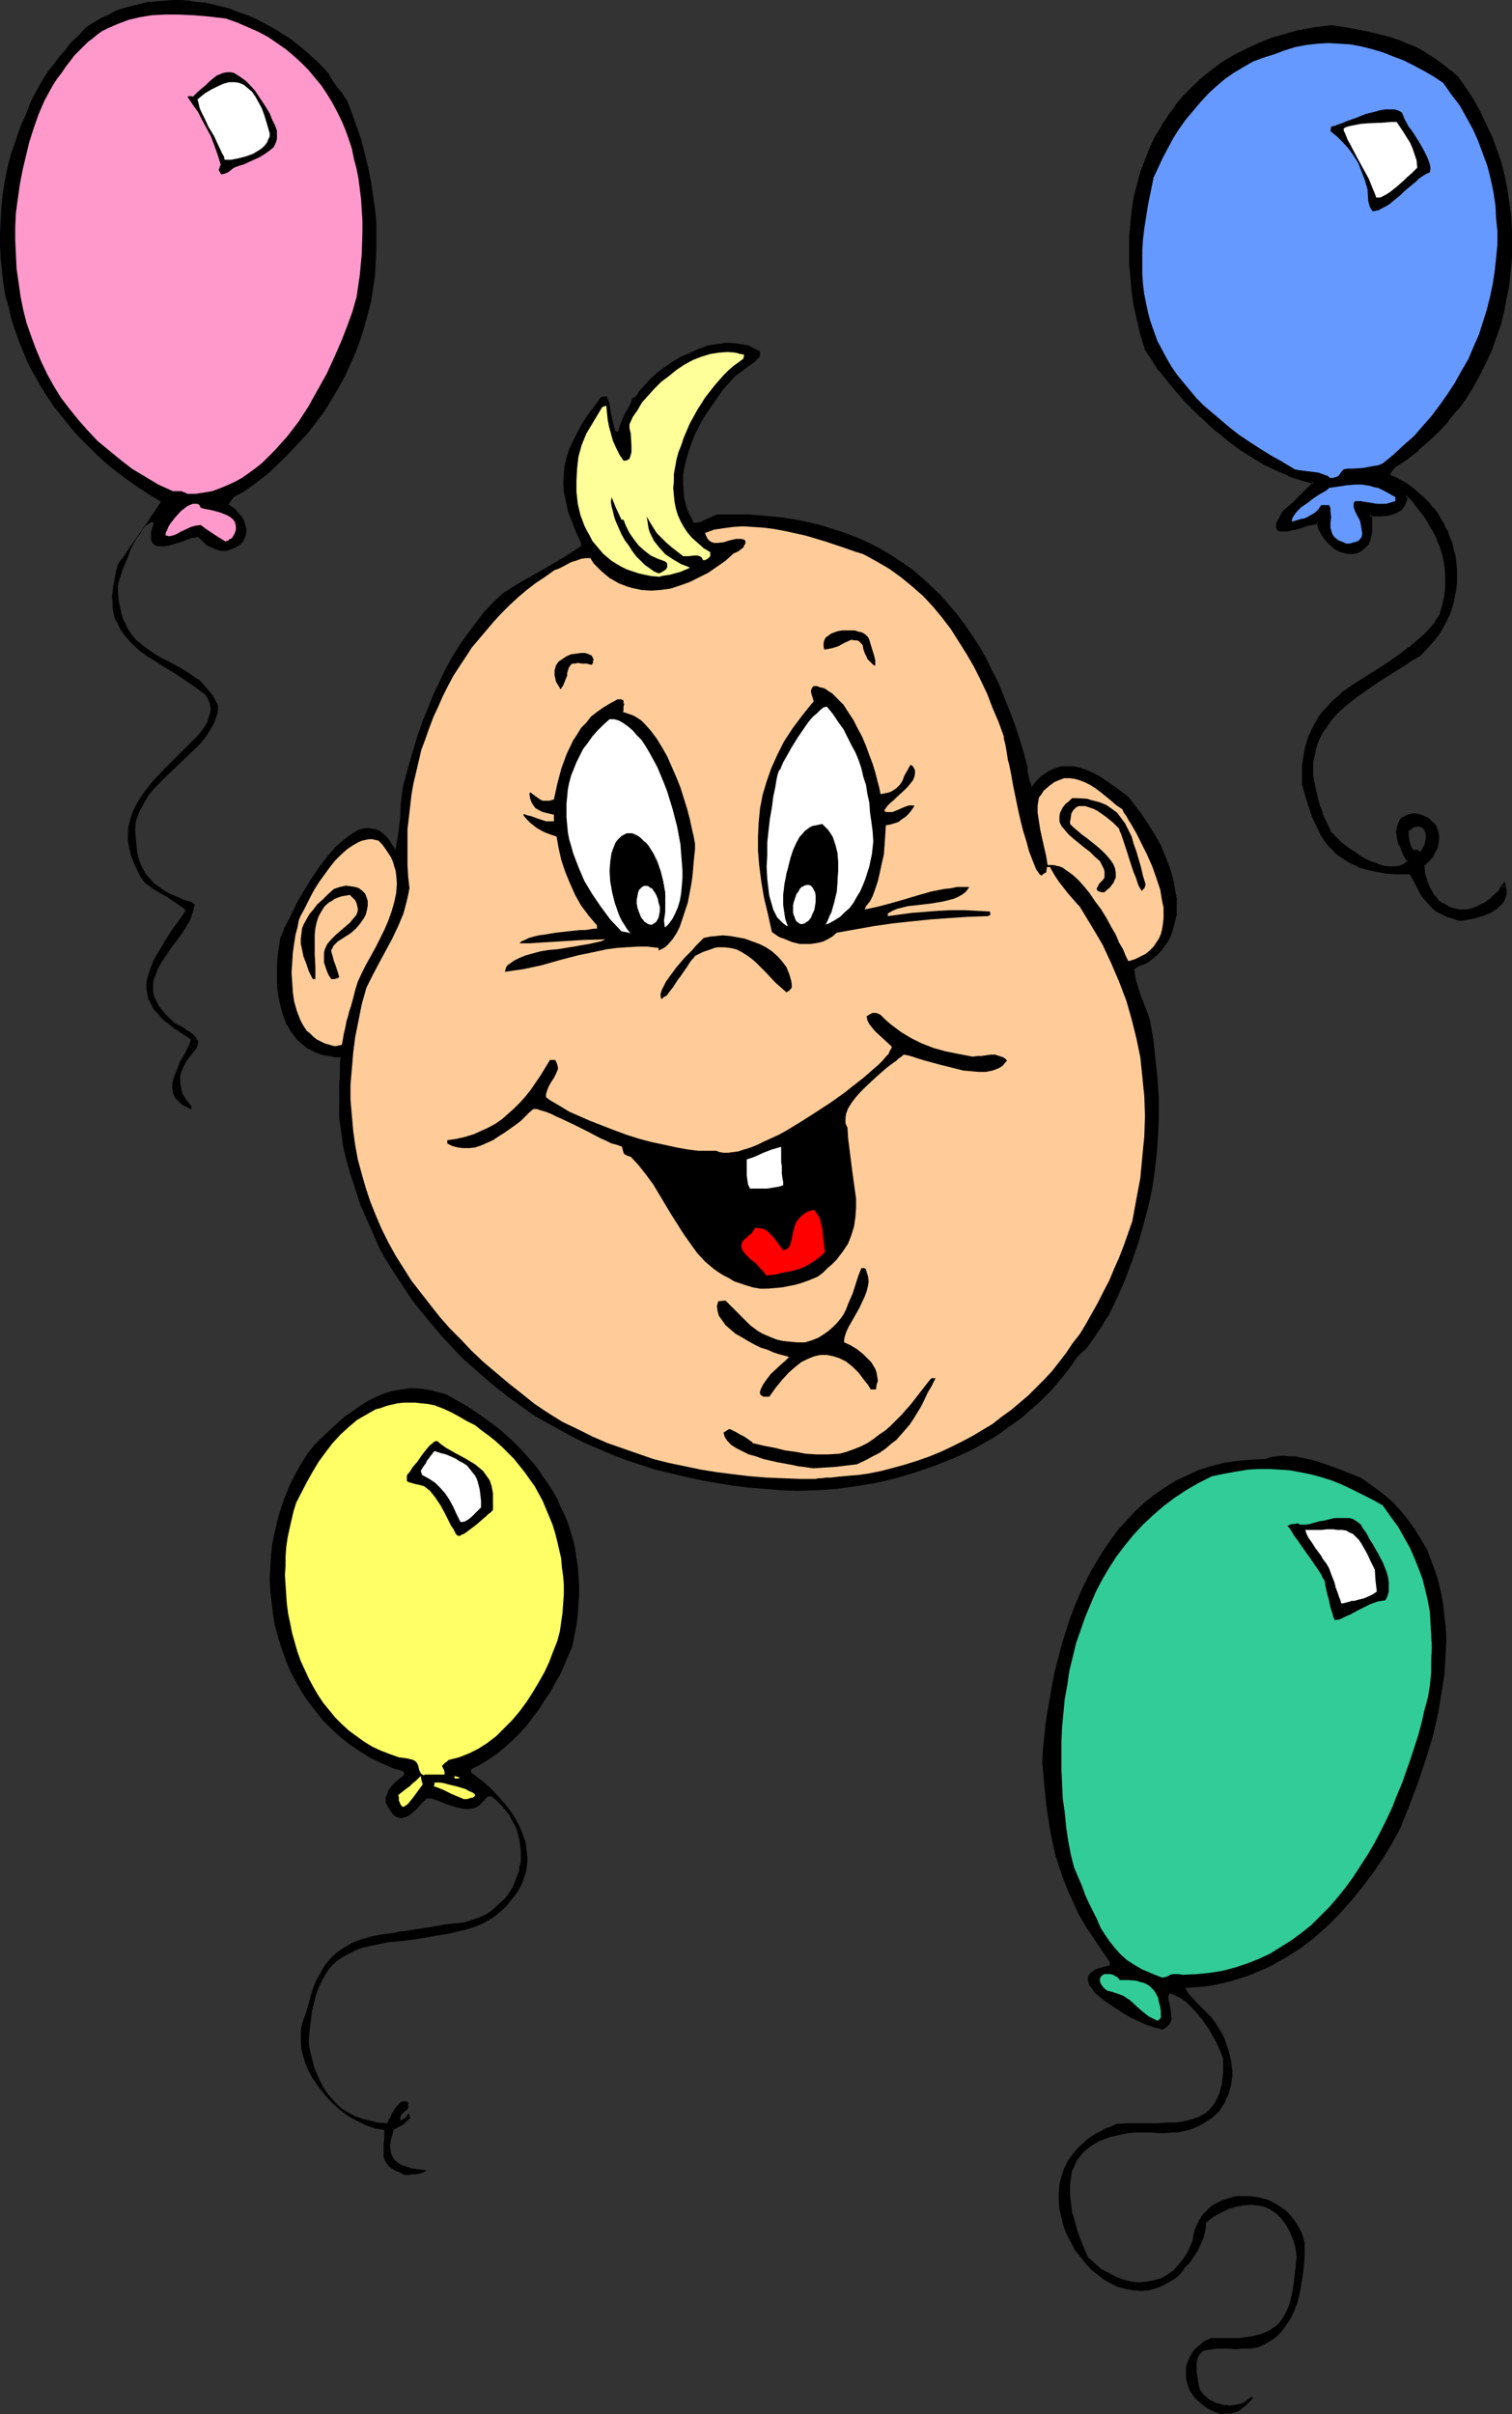 <?xml version="1.0" encoding="UTF-8" standalone="no"?>
<svg
   version="1.0"
   width="97.577mm"
   height="155.711mm"
   id="svg58"
   sodipodi:docname="Birthday Baby 1.wmf"
   xmlns:inkscape="http://www.inkscape.org/namespaces/inkscape"
   xmlns:sodipodi="http://sodipodi.sourceforge.net/DTD/sodipodi-0.dtd"
   xmlns="http://www.w3.org/2000/svg"
   xmlns:svg="http://www.w3.org/2000/svg">
  <rect width="100%" height="100%" fill="#333333" stroke="none"/>
  <sodipodi:namedview
     id="namedview58"
     pagecolor="#ffffff"
     bordercolor="#000000"
     borderopacity="0.25"
     inkscape:showpageshadow="2"
     inkscape:pageopacity="0.0"
     inkscape:pagecheckerboard="0"
     inkscape:deskcolor="#d1d1d1"
     inkscape:document-units="mm" />
  <defs
     id="defs1">
    <pattern
       id="WMFhbasepattern"
       patternUnits="userSpaceOnUse"
       width="6"
       height="6"
       x="0"
       y="0" />
  </defs>
  <path
     style="fill:#000000;fill-opacity:1;fill-rule:evenodd;stroke:none"
     d="m 297.848,588.515 -1.778,-0.646 -1.616,-0.808 -1.293,-0.97 -1.293,-1.131 -0.97,-1.131 -0.808,-1.293 -0.485,-1.454 -0.323,-1.454 v -1.293 -1.454 l 0.485,-1.454 0.646,-1.293 0.808,-1.293 1.131,-0.97 1.293,-1.131 1.778,-0.808 h 4.363 1.293 1.293 l 1.131,-0.162 2.101,-0.323 1.939,-0.485 1.616,-0.646 1.293,-0.808 1.293,-0.97 0.97,-1.293 0.808,-1.293 0.808,-1.778 0.485,-1.778 0.485,-2.101 0.323,-2.424 0.323,-2.747 0.323,-2.909 -0.323,-2.424 -0.646,-2.101 -0.808,-1.939 -0.97,-1.616 -1.131,-1.454 -1.131,-1.131 -1.454,-0.97 -1.454,-0.646 -1.616,-0.323 -1.616,-0.162 -1.778,0.162 -1.778,0.323 -1.778,0.485 -1.939,0.97 -1.778,0.97 -1.939,1.454 v 1.131 l -0.162,0.97 -0.485,1.778 -0.646,1.454 -0.646,1.454 -0.97,1.454 -0.97,1.454 -0.646,0.646 -0.646,0.646 -0.485,0.808 -0.808,0.97 -0.97,0.808 -0.808,0.485 -1.939,1.131 -1.939,0.808 -1.778,0.485 -1.939,0.162 -1.939,-0.162 -1.778,-0.323 -1.939,-0.485 -1.616,-0.808 -1.778,-0.97 -1.616,-1.293 -1.454,-1.131 -1.454,-1.616 -1.293,-1.616 -1.293,-1.616 -0.97,-1.939 -0.97,-1.778 -0.808,-2.101 -0.485,-1.939 -0.485,-2.101 -0.162,-1.939 v -2.101 l 0.162,-2.101 0.485,-1.939 0.646,-1.939 0.97,-1.939 1.293,-1.778 1.454,-1.616 0.97,-0.808 0.808,-0.808 1.131,-0.808 0.97,-0.646 1.293,-0.646 1.131,-0.646 1.454,-0.485 1.293,-0.646 2.586,-0.162 h 2.424 5.01 l 2.263,-0.162 h 2.101 l 2.101,-0.323 1.939,-0.485 1.778,-0.646 0.808,-0.485 0.646,-0.323 0.808,-0.646 0.485,-0.646 0.646,-0.646 0.485,-0.808 0.485,-0.97 0.485,-0.97 0.323,-1.131 0.323,-1.293 0.162,-1.293 0.162,-1.454 v -3.393 l -0.323,-0.97 -0.485,-1.131 -0.485,-1.131 -0.646,-1.293 -1.454,-2.585 -1.778,-2.585 -0.97,-1.131 -0.97,-1.131 -0.97,-0.97 -0.97,-0.97 -1.131,-0.808 -0.97,-0.485 -0.97,-0.485 -0.97,-0.323 -0.162,0.485 -0.162,0.323 0.162,1.131 0.323,1.131 0.162,1.293 0.162,1.454 v 0.485 l -0.162,0.646 -0.323,0.485 -0.485,0.646 -0.485,0.323 -0.808,0.485 -0.323,-0.162 -0.646,-0.162 -0.646,-0.162 -0.646,-0.162 -0.808,-0.323 -0.97,-0.323 -1.778,-0.808 -2.101,-0.97 -2.101,-1.293 -1.939,-1.293 -1.939,-1.293 -1.616,-1.293 -0.808,-0.646 -0.485,-0.646 -0.485,-0.808 -0.485,-0.485 -0.162,-0.646 -0.162,-0.646 v -0.646 l 0.162,-0.485 0.323,-0.485 0.646,-0.485 0.646,-0.485 0.97,-0.323 1.131,-0.323 1.454,-0.323 v -0.808 l -2.101,-3.07 -1.939,-2.909 -1.939,-2.909 -1.616,-2.747 -1.293,-2.909 -1.293,-2.747 -1.131,-2.909 -0.97,-2.747 -0.97,-3.07 -0.646,-2.909 -0.646,-3.07 -0.485,-3.07 -0.485,-3.232 -0.323,-3.393 -0.323,-3.393 -0.323,-3.717 0.162,-3.07 0.323,-3.07 0.323,-3.232 0.485,-3.07 1.131,-6.464 0.646,-3.232 0.808,-3.07 0.808,-3.232 0.97,-3.07 0.97,-3.07 1.131,-3.07 1.293,-3.07 1.293,-2.747 1.454,-2.909 1.616,-2.747 1.616,-2.585 1.778,-2.585 1.778,-2.424 2.101,-2.262 2.101,-2.262 2.263,-2.101 2.263,-1.778 2.586,-1.778 2.586,-1.616 2.747,-1.293 2.747,-1.293 3.071,-0.97 3.071,-0.808 3.232,-0.485 3.555,-0.323 3.555,-0.162 1.293,-0.485 1.454,-0.162 1.454,-0.162 1.616,0.162 h 1.454 l 1.454,0.323 3.071,0.646 2.909,0.97 3.071,1.131 2.909,1.131 2.747,1.131 2.747,1.939 2.586,1.939 2.263,1.939 2.101,2.262 1.778,2.262 1.616,2.262 1.454,2.424 1.454,2.424 0.97,2.585 0.97,2.585 0.808,2.585 0.646,2.747 0.485,2.747 0.323,2.909 0.323,2.747 0.162,2.909 -0.162,2.909 -0.162,2.909 -0.162,2.909 -0.485,2.909 -0.485,3.07 -0.485,2.909 -1.293,5.817 -1.778,5.817 -1.939,5.817 -2.101,5.494 -2.101,5.332 -2.101,3.878 -2.263,3.717 -2.424,3.555 -2.586,3.393 -2.747,3.393 -2.909,3.232 -2.909,2.909 -3.071,2.747 -3.394,2.585 -3.555,2.262 -1.778,0.97 -1.939,1.131 -1.778,0.808 -1.939,0.808 -1.939,0.808 -2.101,0.646 -2.101,0.646 -2.101,0.485 -2.101,0.485 -2.263,0.323 -2.263,0.162 -2.263,0.162 0.162,0.323 0.162,0.323 0.646,0.97 0.808,0.808 0.97,1.131 1.939,1.939 0.97,0.97 0.646,0.646 0.97,1.293 0.808,1.293 0.808,1.293 0.646,1.293 0.485,1.454 0.485,1.293 0.323,1.293 0.323,1.293 0.162,1.293 0.162,1.131 v 1.293 l -0.162,1.293 -0.162,1.131 -0.323,1.131 -0.323,1.131 -0.485,0.97 -0.485,1.131 -0.646,0.97 -0.646,0.97 -0.808,0.808 -0.97,0.808 -0.97,0.646 -0.97,0.646 -1.131,0.646 -1.131,0.485 -1.293,0.485 -2.747,0.646 h -1.616 l -1.454,0.162 h -1.616 l -1.778,-0.162 h -1.939 -1.939 l -1.778,0.162 -1.616,0.323 -1.454,0.323 -1.454,0.323 -1.293,0.485 -1.293,0.485 -1.131,0.646 -0.97,0.646 -0.808,0.646 -0.97,0.808 -0.646,0.808 -0.646,0.808 -0.485,0.808 -0.485,1.131 -0.485,0.97 -0.323,2.262 -0.162,1.131 v 2.585 l 0.162,1.293 0.162,1.293 0.162,1.454 0.485,1.454 0.808,3.07 1.131,3.07 1.454,3.393 1.616,1.454 1.616,1.454 1.939,0.97 1.778,0.97 1.778,0.646 1.939,0.485 1.778,0.162 1.778,-0.162 1.778,-0.323 1.778,-0.485 1.454,-0.808 1.616,-1.131 1.293,-1.454 0.646,-0.808 0.646,-0.808 0.646,-0.97 0.485,-0.97 0.485,-1.131 0.485,-1.131 0.162,-1.293 0.323,-1.293 0.485,-1.131 0.485,-0.97 0.646,-1.131 0.646,-0.808 0.808,-0.808 0.808,-0.808 0.97,-0.646 0.97,-0.485 0.97,-0.485 1.131,-0.323 0.97,-0.323 1.131,-0.323 h 1.293 1.131 1.131 l 1.131,0.162 1.131,0.162 1.131,0.323 1.131,0.323 1.131,0.646 0.97,0.485 0.97,0.646 1.131,0.808 0.808,0.808 0.808,0.97 0.808,1.131 0.646,1.131 0.646,1.131 0.485,1.293 0.323,1.454 v 1.616 1.778 l -0.323,3.717 -0.646,3.878 -0.323,1.778 -0.485,1.778 -0.646,1.778 -0.808,1.778 -0.97,1.454 -1.131,1.616 -1.131,1.293 -1.454,1.131 -1.616,0.97 -1.778,0.808 -1.939,0.323 h -1.939 l -1.616,0.162 -1.616,-0.162 h -2.909 l -1.131,0.162 -1.131,0.162 -0.97,0.162 -0.646,0.485 -0.646,0.808 -0.162,0.485 -0.162,0.485 -0.162,0.646 v 0.646 1.616 l 0.162,0.97 0.162,0.97 0.162,1.131 0.323,1.293 0.485,0.646 0.485,0.646 0.646,0.485 0.646,0.646 0.808,0.323 0.808,0.485 0.808,0.162 0.97,0.323 h 0.808 l 0.97,0.162 0.97,-0.162 0.808,-0.162 0.97,-0.162 0.808,-0.485 0.646,-0.485 0.808,-0.646 0.646,0.162 -0.97,0.97 -0.97,0.97 -0.808,0.646 -0.808,0.646 -0.808,0.323 -0.97,0.323 h -1.293 z"
     id="path1" />
  <path
     style="fill:#000000;fill-opacity:1;fill-rule:evenodd;stroke:none"
     d="m 98.582,530.18 -1.131,-0.646 -1.131,-0.485 -0.808,-0.485 -0.646,-0.485 -0.485,-0.646 -0.323,-0.485 -0.323,-0.646 -0.162,-0.646 v -1.293 -1.616 l 0.162,-1.616 v -1.939 l -2.263,-0.323 -2.263,-0.808 -2.263,-1.131 -2.101,-1.131 -2.101,-1.616 -1.939,-1.778 -1.616,-1.778 -1.616,-2.101 -1.454,-2.101 -1.131,-2.101 -0.808,-2.262 -0.646,-2.424 -0.162,-2.262 v -1.131 -1.131 l 0.162,-1.131 0.323,-1.131 0.323,-1.131 0.485,-1.131 0.485,-1.778 0.485,-1.778 0.485,-1.616 0.485,-1.454 0.646,-1.454 0.646,-1.131 0.646,-1.131 0.646,-1.131 0.808,-0.97 0.808,-0.97 1.616,-1.454 1.778,-1.131 1.939,-1.131 2.263,-0.808 2.263,-0.646 2.586,-0.485 2.747,-0.323 1.293,-0.323 1.454,-0.162 3.071,-0.485 3.232,-0.485 1.778,-0.323 1.778,-0.323 1.616,-0.162 1.616,-0.162 1.454,-0.162 1.454,-0.485 1.454,-0.485 1.293,-0.485 1.293,-0.646 1.131,-0.808 0.97,-0.808 0.97,-0.97 0.97,-0.808 0.808,-0.97 0.808,-1.131 0.646,-1.131 0.485,-1.131 0.485,-1.293 0.485,-1.131 0.162,-1.293 0.323,-1.293 v -1.293 -1.293 l -0.162,-1.293 -0.162,-1.293 -0.323,-1.293 -0.323,-1.293 -0.646,-1.293 -0.646,-1.131 -0.646,-1.293 -0.97,-1.131 -0.97,-1.131 -1.131,-1.131 -1.131,-0.97 h -0.646 l -0.485,0.162 -0.808,0.97 -0.808,0.808 -0.808,0.646 -0.97,0.323 -0.97,0.162 h -0.97 l -0.97,-0.162 -0.97,-0.162 -1.939,-0.646 -0.97,-0.323 -1.131,-0.485 -1.778,-0.646 -0.808,-0.162 h -0.808 l -1.293,1.293 -1.131,1.293 -1.293,1.131 -0.646,0.485 -0.646,0.323 -0.646,0.162 -0.646,0.162 -0.485,-0.162 -0.646,-0.162 -0.646,-0.485 -0.646,-0.808 -0.646,-0.97 -0.646,-1.293 v -1.131 l 0.323,-0.808 0.323,-0.97 0.485,-0.646 0.485,-0.646 0.646,-0.646 1.131,-0.97 0.485,-0.323 0.323,-0.323 0.323,-0.323 v -0.323 l -0.162,-0.323 -0.485,-0.323 -0.808,-0.162 -0.485,-0.162 -0.646,-0.162 -2.909,-1.293 -2.747,-1.293 -2.586,-1.616 -2.424,-1.616 -2.424,-1.939 -2.101,-1.939 -2.101,-2.101 -1.778,-2.262 -1.778,-2.262 -1.616,-2.424 -1.454,-2.585 -1.293,-2.424 -1.131,-2.747 -0.97,-2.747 -0.808,-2.585 -0.808,-2.909 -0.485,-2.909 -0.323,-2.747 -0.323,-2.909 -0.162,-2.909 0.162,-2.909 0.162,-2.909 0.323,-2.909 0.646,-2.909 0.646,-2.909 0.808,-2.747 0.97,-2.747 1.131,-2.747 1.293,-2.585 1.454,-2.585 1.616,-2.585 1.778,-2.262 3.717,-3.555 1.778,-1.616 1.778,-1.616 1.939,-1.293 1.778,-1.293 2.101,-1.293 1.939,-0.97 1.939,-0.808 2.263,-0.646 2.101,-0.323 2.101,-0.323 2.424,0.162 2.263,0.323 2.424,0.646 1.293,0.323 1.293,0.646 4.202,2.424 4.04,2.747 3.717,2.747 1.616,1.454 1.778,1.616 1.616,1.616 1.454,1.616 1.454,1.616 1.454,1.778 1.131,1.778 1.293,1.778 1.131,1.778 1.131,1.939 0.808,1.939 0.97,1.939 0.808,1.939 0.646,2.101 0.646,2.101 0.485,2.101 0.323,2.262 0.323,2.101 0.162,2.262 0.162,2.424 v 2.262 l -0.162,2.424 -0.162,2.424 -0.323,2.585 -0.485,2.424 -0.485,2.585 -1.939,4.525 -0.97,2.262 -1.293,2.262 -1.131,2.101 -1.454,2.101 -1.293,2.101 -1.616,2.101 -1.454,1.939 -1.616,1.778 -1.778,1.778 -1.778,1.616 -1.939,1.616 -2.101,1.454 -2.101,1.293 -2.263,1.131 v 0.808 l 2.586,1.939 2.263,1.939 2.101,2.262 1.939,2.262 1.616,2.262 1.293,2.424 0.485,1.131 0.485,1.293 0.485,1.293 0.162,1.131 0.162,1.293 0.162,1.293 v 1.131 l -0.162,1.293 -0.162,1.293 -0.485,1.293 -0.323,1.131 -0.646,1.293 -0.646,1.131 -0.808,1.131 -0.97,1.131 -0.97,1.293 -1.293,1.131 -1.293,1.131 -1.454,0.97 -1.778,0.97 -1.939,0.808 -2.101,0.646 -2.101,0.485 -1.939,0.485 -4.04,0.646 -3.717,0.646 -3.555,0.485 -3.555,0.323 -3.232,0.646 -2.909,0.646 -1.454,0.485 -1.293,0.646 -1.293,0.646 -1.131,0.646 -1.131,0.808 -1.131,0.97 -0.97,1.131 -0.808,1.293 -0.808,1.454 -0.808,1.616 -0.646,1.778 -0.485,1.939 -0.485,2.101 -0.323,2.424 -0.323,2.585 -0.162,2.747 0.323,1.939 0.485,1.939 0.485,1.939 0.646,1.616 0.808,1.778 0.808,1.616 0.97,1.454 1.131,1.293 1.131,1.293 1.293,1.131 1.616,0.97 1.454,0.808 1.778,0.646 1.939,0.485 1.939,0.485 2.263,0.162 0.162,-0.162 0.162,-0.485 0.162,-0.323 0.323,-0.485 0.485,-1.131 0.646,-0.97 0.808,-0.97 0.323,-0.323 0.323,-0.323 0.485,-0.162 h 0.323 0.485 l 0.485,0.323 v 1.293 l -0.323,0.485 -0.485,0.323 -0.485,0.485 -0.323,0.323 -0.162,0.323 -0.162,0.485 v 0.646 l 0.323,-0.162 0.323,-0.162 0.485,-0.323 0.485,-0.485 0.162,-0.323 0.323,-0.323 0.162,0.646 0.162,0.485 -0.485,0.485 -0.485,0.485 -0.97,0.808 -0.97,0.485 -1.131,0.646 -0.323,1.293 -0.323,1.131 -0.162,1.131 v 0.97 l 0.162,0.97 0.162,0.646 0.485,0.808 0.323,0.485 0.646,0.485 0.646,0.485 0.808,0.323 0.97,0.323 0.97,0.323 1.131,0.162 1.131,0.162 1.454,0.162 -0.485,0.323 -0.646,0.323 -0.646,0.162 -0.97,0.162 h -0.808 l -0.808,0.162 z"
     id="path2" />
  <path
     style="fill:#32cc99;fill-opacity:1;fill-rule:evenodd;stroke:none"
     d="m 282.172,492.53 -0.97,-0.485 -0.97,-0.485 -0.646,-0.485 -0.808,-0.646 -1.131,-0.97 -2.101,-1.939 -0.808,-0.485 -0.646,-0.485 -0.808,-0.323 -0.97,-0.323 -0.97,-0.323 -1.293,-0.323 -0.808,-0.646 -0.485,-0.646 -0.323,-0.485 -0.162,-0.646 v -0.485 l 0.162,-0.323 0.162,-0.323 0.485,-0.323 0.323,-0.162 h 0.485 0.485 0.485 l 0.646,0.162 0.485,0.323 0.646,0.323 0.485,0.646 h 2.101 l 1.939,0.162 0.97,0.323 0.808,0.162 0.646,0.323 0.808,0.485 0.646,0.646 0.485,0.485 0.485,0.808 0.485,0.97 0.162,0.97 0.323,1.131 0.162,1.293 v 1.454 l -0.485,0.485 -0.162,0.162 h -0.162 z"
     id="path3" />
  <path
     style="fill:#32cc99;fill-opacity:1;fill-rule:evenodd;stroke:none"
     d="m 283.303,482.026 -2.424,-0.97 -2.263,-0.97 -1.939,-1.131 -1.778,-1.131 -1.616,-1.454 -1.293,-1.454 -1.293,-1.616 -1.131,-1.616 -1.131,-1.778 -0.808,-1.939 -0.97,-1.939 -0.97,-1.939 -0.97,-2.101 -0.808,-2.262 -0.97,-2.262 -0.97,-2.262 -0.808,-3.232 -0.646,-3.393 -0.485,-3.393 -0.323,-3.393 -0.485,-3.393 -0.162,-3.393 -0.162,-3.555 v -3.393 -3.555 l 0.162,-3.555 0.323,-3.393 0.323,-3.393 0.646,-3.555 0.485,-3.393 0.808,-3.232 0.808,-3.393 1.131,-3.232 1.131,-3.232 1.293,-3.07 1.293,-3.07 1.616,-3.07 1.616,-2.747 1.778,-2.747 2.101,-2.747 2.101,-2.585 2.263,-2.424 2.424,-2.262 2.586,-2.262 2.586,-1.939 2.909,-1.939 3.071,-1.778 3.232,-1.616 3.071,-0.646 2.747,-0.485 2.909,-0.485 2.586,-0.162 h 2.747 l 2.586,0.162 2.424,0.162 2.586,0.485 2.424,0.485 2.424,0.646 2.586,0.808 2.424,0.97 2.424,1.131 2.586,1.293 2.586,1.293 2.586,1.454 1.939,2.747 1.778,2.424 1.454,2.585 1.454,2.585 1.131,2.585 0.97,2.424 0.97,2.585 0.646,2.585 0.646,2.747 0.485,2.747 0.162,2.747 0.162,2.747 0.162,3.07 -0.162,3.07 v 3.07 l -0.323,3.232 -0.485,2.909 -0.808,2.909 -0.646,2.909 -0.808,3.07 -1.939,5.979 -2.101,5.979 -1.293,3.07 -1.131,2.909 -1.454,3.07 -1.454,2.909 -1.454,2.747 -1.616,2.747 -1.778,2.747 -1.778,2.747 -1.778,2.424 -1.939,2.424 -2.101,2.424 -2.263,2.262 -2.101,2.101 -2.424,1.939 -2.424,1.778 -2.586,1.616 -2.586,1.616 -2.747,1.293 -2.909,1.131 -2.909,0.97 -3.071,0.808 -3.071,0.485 -3.232,0.323 -3.394,0.162 -0.97,-0.162 h -0.808 -0.646 l -0.646,0.162 -0.485,0.323 -0.485,0.162 -0.485,0.162 z"
     id="path4" />
  <path
     style="fill:#ffff66;fill-opacity:1;fill-rule:evenodd;stroke:none"
     d="m 98.259,440.497 -0.485,-0.485 -0.162,-0.323 -0.162,-0.485 -0.162,-0.162 v -0.646 -0.323 l -0.162,-0.485 0.808,-0.646 0.808,-0.646 0.646,-0.485 0.485,-0.323 0.485,-0.485 0.323,-0.323 0.646,-0.485 0.323,-0.323 0.323,-0.323 0.646,-0.646 0.162,0.97 0.323,1.131 -0.485,0.646 -0.485,0.646 -1.293,1.778 -0.646,0.808 -0.646,0.808 -0.646,0.485 z"
     id="path5" />
  <path
     style="fill:#ffff66;fill-opacity:1;fill-rule:evenodd;stroke:none"
     d="m 113.127,438.558 -1.939,-0.808 -1.131,-0.485 -0.97,-0.485 -0.97,-0.485 -0.808,-0.323 -0.808,-0.323 -0.646,-0.162 0.162,-0.97 h 0.646 0.646 l 0.97,0.162 1.131,0.323 2.101,0.485 2.101,0.646 0.808,0.485 0.808,0.323 0.485,0.323 0.162,0.323 v 0.162 l -0.162,0.162 -0.162,0.162 -0.323,0.162 h -0.323 l -0.485,0.162 -0.485,0.162 z"
     id="path6" />
  <path
     style="fill:#ffff66;fill-opacity:1;fill-rule:evenodd;stroke:none"
     d="m 111.35,433.549 h -0.323 -0.162 v -0.646 l 0.485,0.162 0.646,0.162 v 0.162 l -0.162,0.162 h -0.162 z"
     id="path7" />
  <path
     style="fill:#ffff66;fill-opacity:1;fill-rule:evenodd;stroke:none"
     d="m 103.269,432.741 -0.485,-0.323 -0.162,-0.162 -0.323,-0.646 -0.162,-0.646 -0.162,-0.646 -0.323,-0.646 -0.323,-0.323 -0.485,-0.323 -0.646,-0.162 -0.646,-0.162 -0.97,-0.162 -1.293,-0.162 -2.263,-0.808 -2.101,-0.808 -2.101,-0.97 -2.101,-1.293 -1.778,-1.293 -1.778,-1.293 -1.778,-1.616 -1.616,-1.616 -1.454,-1.778 -1.454,-1.778 -1.293,-1.939 -1.131,-1.939 -1.131,-2.101 -0.97,-2.101 -0.97,-2.101 -0.808,-2.262 -0.646,-2.262 -0.646,-2.262 -0.485,-2.424 -0.485,-2.262 -0.323,-2.424 -0.162,-2.262 -0.162,-2.424 -0.162,-2.424 0.162,-2.262 v -2.262 l 0.162,-2.262 0.323,-2.262 0.485,-2.262 0.485,-2.101 0.485,-2.101 0.646,-2.101 2.586,-5.009 1.454,-2.585 1.454,-2.424 1.778,-2.424 1.616,-2.101 1.939,-2.101 1.939,-1.778 2.101,-1.778 2.263,-1.293 2.263,-1.293 1.293,-0.323 1.293,-0.485 1.293,-0.323 1.454,-0.323 1.454,-0.162 h 1.454 1.454 l 1.454,0.162 1.616,0.162 1.616,0.323 2.101,0.808 2.101,0.97 1.778,0.97 1.939,1.131 1.939,0.97 1.616,1.293 1.778,1.293 1.616,1.293 1.616,1.454 1.454,1.454 1.454,1.454 1.293,1.616 1.293,1.616 1.131,1.616 1.293,1.778 0.97,1.778 0.97,1.778 0.808,1.939 0.808,1.939 0.808,1.939 0.646,2.101 0.485,1.939 0.485,2.101 0.485,2.101 0.162,2.101 0.323,2.262 0.162,2.101 v 2.262 l -0.162,2.262 -0.162,2.262 -0.323,2.262 -0.323,2.262 -0.646,2.424 -0.97,2.424 -0.97,2.585 -1.131,2.424 -1.454,2.585 -1.454,2.424 -1.454,2.262 -1.778,2.424 -1.778,2.101 -1.939,1.939 -1.939,1.939 -2.101,1.616 -2.263,1.454 -2.263,1.131 -2.424,0.97 -2.586,0.646 -0.485,0.485 -0.323,0.162 -0.323,0.323 -0.162,0.162 -0.323,0.323 0.162,0.323 0.162,0.323 0.162,0.323 0.162,0.485 v 0.646 h -4.04 -0.485 -0.162 z"
     id="path8" />
  <path
     style="fill:#000000;fill-opacity:1;fill-rule:evenodd;stroke:none"
     d="m 325.484,394.929 v -0.162 l -0.162,-0.323 -0.162,-0.485 -0.162,-0.646 -0.485,-1.454 -0.323,-1.616 -0.485,-1.778 -0.323,-1.454 -0.162,-0.646 v -0.485 l -0.162,-0.485 v -0.162 l -0.485,-0.646 -0.323,-0.808 -0.646,-0.97 -0.646,-0.97 -1.454,-2.101 -1.616,-2.262 -1.454,-2.101 -0.646,-0.808 -0.485,-0.808 -0.485,-0.808 -0.323,-0.485 -0.323,-0.323 -0.162,-0.162 0.646,-0.323 0.485,-0.162 h 0.646 l 0.808,-0.162 0.485,0.323 h 0.646 0.808 l 0.97,-0.162 1.131,-0.323 1.131,-0.323 1.131,-0.162 1.293,-0.323 1.293,-0.323 h 1.293 1.131 1.293 l 0.97,0.323 0.97,0.646 0.808,0.646 0.323,0.646 0.323,0.485 0.485,0.646 0.485,0.808 0.485,0.97 0.646,0.97 1.293,2.262 1.293,2.424 0.97,2.424 0.323,1.293 0.162,1.131 v 1.293 0.97 l -0.323,1.131 -0.485,0.97 -1.939,0.323 -1.778,0.646 -1.616,0.808 -1.616,0.808 -1.454,0.808 -1.454,0.646 -1.293,0.646 z"
     id="path9" />
  <path
     style="fill:#ffffff;fill-opacity:1;fill-rule:evenodd;stroke:none"
     d="m 327.261,390.889 -0.162,-0.162 -0.162,-0.646 -0.323,-0.808 -0.323,-0.97 -0.485,-1.293 -0.323,-1.293 -0.646,-1.616 -0.646,-1.778 -0.646,-1.131 -0.97,-1.293 -0.323,-0.646 -0.485,-0.646 -0.97,-1.293 -0.808,-1.293 -0.808,-1.131 -0.485,-0.97 -0.162,-0.485 -0.162,-0.485 h 1.939 1.939 l 1.454,-0.162 h 1.454 l 1.131,0.162 h 1.131 l 0.97,0.162 0.808,0.485 0.808,0.323 0.646,0.646 0.808,0.808 0.646,0.97 0.646,1.131 0.808,1.454 0.808,1.778 0.97,1.939 0.162,2.585 0.323,2.747 -0.97,0.646 -0.97,0.485 -1.131,0.485 -1.293,0.323 -1.131,0.323 h -0.646 l -0.485,0.162 -1.131,0.323 z"
     id="path10" />
  <path
     style="fill:#000000;fill-opacity:1;fill-rule:evenodd;stroke:none"
     d="m 111.835,374.407 -0.323,-0.162 -0.323,-0.323 -0.323,-0.646 -0.323,-0.646 -0.485,-0.646 -0.485,-0.97 -0.485,-0.97 -0.485,-0.97 -1.131,-2.101 -1.293,-1.939 -0.646,-0.808 -0.646,-0.808 -0.808,-0.646 -0.646,-0.485 -1.131,-0.323 -0.808,-0.162 -0.646,-0.162 -0.485,-0.162 -0.646,-0.162 -0.485,-0.323 v -1.293 l 0.323,-0.485 0.323,-0.323 0.808,-1.293 1.131,-1.293 0.97,-1.454 1.131,-1.454 0.97,-1.131 0.485,-0.323 0.485,-0.485 0.485,-0.162 h 0.323 l 0.97,0.808 1.131,0.808 2.263,1.293 2.424,1.293 2.424,1.454 0.97,0.808 0.97,0.808 0.808,1.131 0.808,1.131 0.485,1.454 0.323,1.778 v 0.808 2.101 1.131 l -0.323,0.323 -0.323,0.323 -0.485,0.323 -0.485,0.485 -1.131,0.97 -1.293,1.131 -1.293,0.97 -1.293,0.97 -0.485,0.323 -0.485,0.162 -0.485,0.323 z"
     id="path11" />
  <path
     style="fill:#ffffff;fill-opacity:1;fill-rule:evenodd;stroke:none"
     d="m 112.319,371.013 -0.97,-1.939 -0.808,-1.778 -0.97,-1.778 -0.97,-1.454 -1.131,-1.293 -1.293,-1.293 -1.454,-0.97 -1.778,-0.97 -0.323,-0.97 0.485,-0.808 0.323,-0.485 0.485,-0.646 0.162,-0.485 0.646,-0.808 0.323,-0.485 0.323,-0.323 0.162,-0.323 0.485,-0.485 1.454,0.485 1.293,0.323 1.131,0.485 1.131,0.485 0.97,0.646 0.97,0.485 0.97,0.646 0.646,0.808 0.646,0.808 0.646,0.808 0.485,0.97 0.323,1.131 0.323,1.293 0.162,1.293 0.162,1.454 v 1.616 l -0.485,0.485 -0.485,0.485 -1.293,1.293 -0.808,0.646 -0.808,0.485 -0.646,0.162 z"
     id="path12" />
  <path
     style="fill:#000000;fill-opacity:1;fill-rule:evenodd;stroke:none"
     d="m 194.417,363.418 -4.04,-0.162 -4.04,-0.323 -3.879,-0.323 -3.879,-0.485 -3.879,-0.646 -3.717,-0.646 -3.717,-0.808 -7.434,-1.778 -3.394,-1.131 -3.555,-1.131 -3.394,-1.293 -3.394,-1.454 -3.394,-1.454 -3.232,-1.616 -3.232,-1.778 -3.232,-1.778 -3.071,-1.778 -2.909,-2.101 -2.909,-2.101 -2.909,-2.262 -2.909,-2.424 -2.747,-2.424 -2.747,-2.424 -2.586,-2.747 -2.586,-2.747 -2.424,-2.909 -2.424,-2.909 -2.424,-3.07 -2.101,-3.232 -2.263,-3.393 -2.101,-3.393 -1.293,-2.262 -0.97,-2.262 -0.97,-2.262 -0.97,-2.101 -1.778,-4.04 -1.293,-4.04 -1.293,-3.878 -1.131,-4.201 -0.485,-2.101 -0.323,-2.262 -0.323,-2.424 -0.323,-2.424 v -3.717 -2.747 -1.454 -0.808 l 0.162,-0.97 v -0.97 -1.293 -1.293 l 0.162,-1.454 h -1.454 l -1.293,-0.323 -1.293,-0.162 -1.131,-0.323 -1.131,-0.485 -0.97,-0.485 -0.97,-0.485 -0.97,-0.808 -0.808,-0.646 -0.808,-0.808 -1.293,-1.778 -1.131,-1.939 -0.808,-2.101 -0.646,-2.262 -0.485,-2.424 -0.323,-2.424 v -2.424 -2.424 l 0.162,-2.424 0.323,-2.262 0.323,-2.101 0.323,-0.646 0.323,-0.808 0.323,-0.97 0.485,-0.97 0.646,-1.131 0.646,-1.293 1.293,-2.747 1.616,-2.747 1.778,-2.909 1.939,-2.909 2.101,-2.747 1.131,-1.293 0.97,-1.131 1.131,-0.97 1.131,-0.97 1.131,-0.808 0.97,-0.646 1.131,-0.646 1.131,-0.323 1.131,-0.162 0.97,0.162 0.97,0.162 1.131,0.485 0.97,0.808 0.97,0.97 0.808,1.293 0.97,1.454 0.323,-1.939 0.323,-1.939 0.485,-3.878 0.162,-3.878 0.485,-3.717 1.778,-6.464 1.939,-6.464 1.131,-3.232 1.293,-3.07 1.293,-3.232 1.454,-3.07 1.454,-3.07 1.616,-2.909 1.778,-2.909 1.939,-2.747 1.939,-2.585 2.101,-2.747 2.263,-2.424 2.424,-2.262 2.263,-1.454 2.424,-1.454 4.848,-2.747 5.01,-2.909 2.263,-1.454 2.263,-1.454 v -0.808 l -1.293,-2.747 -0.97,-2.585 -0.97,-2.424 -0.485,-2.424 -0.485,-2.262 -0.162,-2.101 0.162,-2.101 0.162,-2.101 0.485,-2.101 0.646,-1.939 0.97,-2.101 0.97,-1.939 1.131,-2.101 1.454,-2.262 1.616,-2.101 1.616,-2.262 0.808,-0.162 h 0.646 l 0.323,0.97 0.323,0.97 0.323,2.101 0.485,2.101 0.323,1.293 0.323,1.131 h 0.646 l 0.323,-1.293 0.485,-1.131 0.97,-2.262 0.646,-0.97 0.485,-0.97 0.323,-0.808 0.323,-0.808 0.646,-0.162 0.97,-1.454 1.293,-1.454 1.454,-1.616 1.616,-1.454 1.778,-1.293 2.101,-1.454 1.939,-1.131 2.263,-0.97 2.101,-0.97 2.263,-0.808 2.263,-0.323 2.263,-0.323 2.101,0.162 2.101,0.323 0.97,0.162 0.97,0.485 0.97,0.485 0.97,0.485 v 1.293 l -1.293,1.293 -1.616,1.131 -1.454,1.131 -1.616,1.131 -1.454,1.616 -1.616,1.778 -1.454,2.101 -1.454,2.101 -1.454,2.101 -1.293,2.262 -1.131,2.262 -0.97,2.424 -0.808,2.424 -0.646,2.424 -0.485,2.424 v 2.424 l 0.162,2.424 0.162,1.293 0.323,1.131 0.323,1.293 0.485,1.131 0.646,1.131 0.485,1.131 0.808,-0.162 h 0.646 l 1.293,-0.646 1.454,-0.646 1.454,-0.646 h 4.04 3.717 l 3.717,0.323 3.555,0.323 3.555,0.485 3.232,0.646 3.394,0.808 3.071,0.97 3.071,0.97 2.909,1.131 2.909,1.293 2.747,1.454 2.747,1.616 2.424,1.616 2.586,1.778 2.263,1.939 2.263,2.101 2.263,2.101 2.101,2.424 1.939,2.262 1.939,2.585 1.778,2.585 1.778,2.747 1.616,2.747 1.454,3.07 1.616,3.07 1.293,3.232 1.293,3.232 1.293,3.393 1.131,3.393 1.131,3.717 0.97,3.717 v 0.97 l 0.162,0.808 0.162,0.646 v 0.323 l 0.323,0.808 0.162,0.485 0.162,0.646 0.646,-0.808 0.646,-0.808 0.646,-0.646 0.808,-0.646 1.454,-0.97 1.454,-0.646 1.454,-0.485 h 1.454 1.616 l 1.616,0.323 1.454,0.485 1.454,0.646 1.616,0.808 1.454,0.97 3.071,2.101 2.747,2.101 1.616,2.101 1.616,2.101 1.616,2.424 1.616,2.585 1.454,2.585 1.131,2.747 1.131,2.909 0.808,2.747 0.485,2.909 0.323,1.454 v 1.293 1.454 1.454 l -0.323,1.293 -0.323,1.293 -0.323,1.293 -0.485,1.293 -0.646,1.293 -0.808,1.131 -0.808,1.131 -1.131,1.131 -1.131,0.97 -1.293,0.97 -0.808,0.323 -0.485,0.162 -0.485,0.162 -0.323,0.162 -0.485,0.323 -0.485,0.323 0.162,1.454 0.323,1.454 0.485,1.616 0.485,1.616 1.293,3.232 0.646,1.778 0.485,1.616 0.808,4.686 0.485,4.686 0.485,4.525 0.323,4.686 v 4.525 l -0.162,4.363 -0.323,4.525 -0.485,4.363 -0.646,4.363 -0.97,4.525 -1.131,4.201 -1.293,4.525 -1.454,4.201 -1.616,4.363 -1.939,4.525 -2.101,4.363 -0.323,0.485 -0.485,0.646 -0.808,1.454 -1.939,2.909 -1.939,2.747 -1.293,1.131 -0.97,0.97 -1.454,2.101 -1.454,1.939 -1.616,1.939 -1.616,1.939 -1.616,1.616 -1.778,1.778 -1.939,1.616 -1.778,1.616 -1.939,1.454 -2.101,1.454 -1.939,1.454 -2.101,1.293 -4.363,2.424 -4.525,2.101 -4.525,1.778 -4.687,1.616 -4.848,1.454 -4.848,1.131 -4.848,0.808 -4.687,0.646 -4.848,0.323 z"
     id="path13" />
  <path
     style="fill:#ffcc99;fill-opacity:1;fill-rule:evenodd;stroke:none"
     d="m 195.226,360.51 -4.202,-0.162 -4.04,-0.162 -4.04,-0.323 -4.04,-0.485 -3.879,-0.485 -4.04,-0.646 -3.879,-0.808 -3.879,-0.808 -3.879,-0.97 -3.717,-1.293 -3.717,-1.293 -3.717,-1.293 -3.717,-1.616 -3.555,-1.778 -3.717,-1.778 -3.394,-2.101 -3.394,-2.262 -3.232,-2.585 -3.071,-2.424 -3.071,-2.585 -3.071,-2.585 -2.909,-2.747 -2.586,-2.747 -2.747,-2.747 -2.424,-2.747 -2.424,-3.07 -2.263,-2.909 -2.263,-2.909 -1.939,-3.07 -1.939,-3.07 -1.778,-3.232 -1.616,-3.232 -1.454,-3.393 -1.293,-3.232 -1.131,-3.393 -0.97,-3.393 -0.97,-3.555 -0.646,-3.555 -0.485,-3.555 -0.323,-3.717 -0.323,-3.717 v -3.717 l 0.323,-3.717 0.323,-3.878 0.485,-3.878 0.808,-4.04 0.808,-4.04 1.131,-4.04 1.454,-2.909 1.616,-3.07 3.232,-5.979 1.454,-3.07 1.293,-3.07 0.808,-3.07 0.323,-1.454 0.323,-1.616 -0.323,-2.909 -0.162,-2.909 v -2.747 -2.909 -2.909 l 0.323,-2.747 0.323,-2.747 0.323,-2.909 0.485,-2.747 0.646,-2.747 0.646,-2.747 0.646,-2.747 0.97,-2.585 0.97,-2.747 0.97,-2.585 1.131,-2.424 1.131,-2.585 1.293,-2.585 1.293,-2.424 1.454,-2.262 1.616,-2.424 1.454,-2.262 1.778,-2.101 1.778,-2.101 1.778,-2.101 1.939,-2.101 1.939,-1.939 2.101,-1.939 2.101,-1.778 2.101,-1.616 2.424,-1.616 2.263,-1.616 0.97,-0.323 0.97,-0.485 2.101,-1.131 1.131,-0.323 1.293,-0.485 1.131,-0.162 h 1.131 l 0.808,1.293 0.97,0.97 0.97,0.97 0.97,0.808 0.97,0.808 1.131,0.646 1.131,0.646 2.101,0.808 1.131,0.323 2.263,0.485 2.424,0.162 2.263,-0.162 2.424,-0.323 2.424,-0.808 2.263,-0.808 2.263,-1.131 2.263,-1.131 2.101,-1.454 2.101,-1.454 1.939,-1.778 1.131,-0.485 0.808,-0.646 0.485,-0.323 0.162,-0.485 0.323,-0.485 v -0.646 l -0.323,-0.323 -0.646,-0.162 h -0.646 -0.646 l -1.454,0.323 -1.616,0.485 -1.454,0.162 h -0.808 l -0.646,-0.162 -0.485,-0.323 -0.485,-0.485 -0.323,-0.646 -0.323,-0.808 2.263,-0.808 2.101,-0.323 2.424,-0.323 2.424,-0.162 2.586,0.162 2.424,0.162 2.586,0.323 2.586,0.485 5.172,1.131 4.848,1.454 4.848,1.616 2.263,0.808 2.101,0.646 3.232,1.778 3.071,1.778 2.909,2.101 2.747,2.262 2.586,2.262 2.424,2.585 2.263,2.747 2.101,2.747 1.939,3.07 1.939,3.07 1.778,3.07 1.616,3.232 1.616,3.393 1.293,3.393 1.454,3.393 1.293,3.555 v 0.485 l 0.162,0.646 0.162,0.646 0.162,0.808 0.162,0.97 0.162,0.97 0.162,1.131 0.323,1.131 0.485,2.424 0.485,2.747 1.131,5.494 0.646,2.909 0.646,2.585 0.808,2.585 0.646,2.424 0.808,2.101 0.323,0.808 0.323,0.808 0.323,0.808 0.485,0.646 0.323,0.485 0.485,0.323 0.485,-0.485 0.646,-0.323 0.162,-1.293 h 0.808 l 0.162,0.485 0.323,0.485 0.646,1.131 0.97,1.454 1.131,1.454 1.131,1.454 1.131,1.293 1.131,1.293 0.485,0.485 0.323,0.485 2.747,4.525 2.586,4.363 2.101,4.525 1.939,4.525 1.778,4.686 1.293,4.525 1.131,4.525 0.97,4.686 0.485,4.686 0.485,4.848 0.162,4.848 -0.162,4.848 -0.485,5.009 -0.485,5.171 -0.97,5.171 -0.97,5.333 -2.101,5.979 -1.131,2.909 -1.293,2.909 -1.131,2.747 -1.454,2.747 -1.293,2.585 -1.454,2.585 -1.454,2.585 -1.454,2.424 -1.778,2.262 -1.616,2.424 -1.616,2.101 -1.778,2.262 -1.939,2.101 -3.879,3.878 -2.101,1.778 -2.101,1.778 -2.263,1.616 -2.263,1.778 -2.424,1.454 -2.424,1.454 -2.424,1.293 -2.586,1.293 -2.747,1.293 -2.747,1.131 -2.747,0.97 -3.071,0.97 -2.909,0.808 -3.071,0.808 -3.232,0.646 -2.263,0.323 -2.101,0.162 -1.778,0.162 -1.616,0.162 -1.293,0.162 h -1.293 l -0.97,0.162 h -0.808 l -0.646,0.162 h -0.646 -1.131 z"
     id="path14" />
  <path
     style="fill:#000000;fill-opacity:1;fill-rule:evenodd;stroke:none"
     d="m 198.296,357.924 -0.97,-0.162 -1.131,-0.162 -1.454,-0.162 -1.454,-0.323 -1.778,-0.323 -1.778,-0.323 -3.555,-0.808 -1.778,-0.646 -1.778,-0.485 -1.616,-0.808 -1.293,-0.646 -1.293,-0.808 -0.97,-0.97 -0.646,-0.97 -0.162,-0.485 -0.162,-0.646 1.293,-0.808 v 0 h 0.323 l 0.646,0.323 0.97,0.485 0.808,0.485 0.97,0.485 0.97,0.646 0.646,0.485 0.323,0.162 0.162,0.323 2.747,0.646 2.586,0.485 2.586,0.646 2.424,0.323 2.586,0.485 2.586,0.162 h 2.747 l 2.909,-0.162 1.778,-0.485 1.778,-0.646 1.616,-0.646 1.616,-0.808 1.454,-0.97 1.454,-1.131 1.454,-0.97 1.293,-1.131 2.586,-2.585 2.424,-2.747 2.263,-2.909 2.263,-2.909 0.162,-0.162 v 0 l 0.323,-0.323 h 0.485 0.485 l -0.97,1.939 -0.97,1.616 -0.808,1.778 -0.808,1.616 -1.778,2.909 -0.97,1.454 -0.97,1.131 -1.131,1.293 -1.131,1.293 -1.293,0.97 -1.293,1.131 -1.616,1.131 -1.616,0.808 -1.778,0.97 -2.101,0.97 -5.495,0.646 -2.586,0.162 z"
     id="path15" />
  <path
     style="fill:#000000;fill-opacity:1;fill-rule:evenodd;stroke:none"
     d="m 186.175,340.472 -0.485,-0.323 -0.323,-0.323 v -0.485 l 0.162,-0.646 0.646,-1.293 0.808,-1.131 0.97,-1.293 2.424,-2.262 1.131,-0.97 0.485,-0.485 0.485,-0.485 -1.131,-0.323 -1.293,-0.323 -1.454,-0.485 -1.454,-0.646 -1.616,-0.485 -1.616,-0.808 -1.454,-0.808 -1.616,-0.97 -1.454,-0.808 -1.131,-0.97 -1.293,-1.131 -0.808,-1.131 -0.808,-1.131 -0.323,-1.131 -0.162,-1.293 0.162,-0.485 0.162,-0.646 1.778,-0.162 0.646,0.646 0.485,0.485 1.131,1.131 1.939,1.939 1.778,1.778 1.939,1.454 1.131,0.646 1.131,0.485 1.131,0.485 1.293,0.485 1.454,0.323 1.616,0.162 1.778,0.162 h 1.939 l 1.616,-0.485 1.616,-0.646 1.293,-0.808 1.131,-0.808 1.131,-0.97 0.97,-0.97 0.808,-0.97 0.808,-1.131 0.646,-1.293 0.485,-1.293 1.131,-2.585 0.97,-3.07 0.485,-1.454 0.646,-1.616 h 0.808 l 0.323,0.323 0.162,0.646 0.323,0.97 0.162,1.293 -0.162,1.131 -0.323,1.293 -0.485,1.293 -1.293,2.747 -1.454,2.585 -0.646,1.131 -0.646,1.131 -0.485,1.131 -0.323,0.97 -0.162,0.808 v 0.646 l 1.454,0.646 1.616,0.97 1.616,1.293 1.293,1.293 0.646,0.646 0.485,0.808 0.485,0.808 0.323,0.97 0.162,0.97 0.162,0.97 -0.323,0.97 -0.162,1.131 h -1.293 l -0.646,-1.131 -0.808,-0.97 -1.454,-1.939 -1.454,-1.454 -1.616,-1.293 -1.616,-0.808 -1.454,-0.485 -1.616,-0.323 h -1.616 l -1.454,0.323 -1.616,0.646 -1.616,0.808 -1.616,1.293 -1.454,1.293 -1.616,1.778 -1.454,1.778 -1.616,2.262 z"
     id="path16" />
  <path
     style="fill:#000000;fill-opacity:1;fill-rule:evenodd;stroke:none"
     d="m 185.367,314.133 -1.778,-0.323 -1.616,-0.485 -1.454,-0.485 -1.454,-0.485 -1.293,-0.808 -1.293,-0.646 -1.293,-0.808 -1.131,-0.808 -2.101,-1.778 -1.939,-2.101 -1.616,-2.262 -1.616,-2.262 -3.071,-4.848 -1.454,-2.424 -1.454,-2.424 -1.454,-2.424 -1.778,-2.424 -1.778,-2.262 -1.939,-2.101 -0.646,-0.162 -0.646,-0.323 -0.323,-0.162 -0.162,-0.323 -0.162,-0.646 -0.162,-0.485 v -0.323 l -1.293,-0.485 -1.293,-0.323 -1.293,-0.646 -1.454,-0.646 -3.071,-1.616 -3.232,-1.616 -3.071,-1.454 -1.454,-0.646 -1.293,-0.646 -1.293,-0.485 -1.131,-0.323 -0.97,-0.323 h -0.808 l -0.97,0.808 -0.97,0.97 -1.131,1.131 -1.293,0.97 -2.747,1.939 -1.293,0.808 -1.454,0.97 -1.454,0.646 -1.454,0.646 -1.454,0.485 -1.454,0.162 h -1.454 l -1.293,-0.162 -1.293,-0.323 -1.293,-0.646 v -0.808 l 2.263,-0.323 2.101,-0.485 2.101,-0.646 1.778,-0.808 1.778,-0.808 1.778,-0.97 1.616,-1.131 1.454,-1.293 1.454,-1.293 1.454,-1.454 1.293,-1.454 1.293,-1.616 2.424,-3.555 2.263,-3.717 h 1.293 l 0.323,0.646 0.162,0.485 0.162,0.646 v 0.485 l -0.485,1.131 -0.485,0.97 -0.646,0.97 -0.646,1.131 -0.485,1.293 -0.162,0.646 v 0.646 l 0.808,0.646 0.808,0.485 1.939,1.131 2.101,1.293 2.586,1.131 2.586,1.131 2.909,1.131 2.909,1.131 3.071,1.131 3.071,0.97 3.071,0.808 3.071,0.646 2.909,0.646 2.747,0.485 2.586,0.323 h 2.424 0.97 0.97 l 0.808,0.323 0.97,0.162 h 1.131 l 1.131,-0.162 1.293,-0.162 1.454,-0.485 1.616,-0.485 1.616,-0.646 1.616,-0.808 1.778,-0.808 1.778,-0.808 1.778,-0.97 3.717,-2.262 3.555,-2.262 3.717,-2.424 3.394,-2.424 1.616,-1.293 1.454,-1.131 1.454,-1.131 1.293,-1.131 1.293,-1.131 1.131,-0.97 0.97,-0.97 0.808,-0.97 0.646,-0.646 0.323,-0.808 0.323,-0.485 0.162,-0.485 -2.101,-1.939 -1.939,-1.778 -0.808,-0.97 -0.646,-0.808 -0.485,-0.97 -0.162,-0.97 0.808,-0.485 0.646,-0.323 h 0.485 0.323 l 0.485,0.162 0.646,0.323 1.131,1.131 1.293,1.131 1.293,0.97 1.293,0.97 2.424,1.454 2.586,1.293 2.909,1.131 2.909,0.808 3.232,0.646 3.394,0.646 1.131,-0.162 h 0.97 l 2.263,-0.323 h 1.131 l 0.97,0.323 0.97,0.323 0.485,0.323 0.485,0.485 -0.485,0.485 -0.485,0.646 -0.646,0.485 -0.646,0.323 -1.293,0.485 -1.616,0.323 h -1.778 l -1.778,-0.162 -1.939,-0.162 -1.939,-0.485 -3.879,-0.97 -1.778,-0.485 -1.778,-0.485 -1.616,-0.485 -1.454,-0.485 -1.131,-0.323 -0.97,-0.162 -0.808,0.646 -0.485,0.323 -0.485,0.485 -1.131,0.808 -1.293,0.97 -1.293,1.131 -1.293,1.131 -2.586,2.424 -1.293,1.293 -1.131,1.293 -0.97,1.293 -0.808,1.293 -0.485,1.293 -0.162,1.131 v 0.646 0.485 l 0.162,0.485 0.323,0.646 0.162,2.585 0.323,2.585 0.323,2.585 0.323,2.585 0.646,4.686 0.323,2.262 v 2.262 l -0.162,2.262 -0.323,2.262 -0.646,2.101 -0.808,2.101 -0.646,0.97 -0.646,0.97 -1.616,2.101 -0.97,0.97 -1.131,0.97 -1.131,1.131 -1.293,0.97 -1.939,0.808 -1.778,0.646 -1.616,0.485 -1.616,0.323 -1.616,0.323 -1.778,0.162 -1.778,0.162 z"
     id="path17" />
  <path
     style="fill:#ff0000;fill-opacity:1;fill-rule:evenodd;stroke:none"
     d="m 186.822,310.901 -0.485,-0.808 -0.646,-0.646 -1.293,-1.454 -1.454,-1.131 -0.646,-0.646 -0.485,-0.485 -0.485,-0.646 -0.323,-0.485 -0.162,-0.646 v -0.485 l 0.162,-0.646 0.485,-0.646 0.808,-0.646 0.485,-0.485 0.485,-0.323 0.97,-1.454 1.131,0.162 0.97,0.162 0.808,0.485 0.646,0.646 0.808,0.808 0.646,0.808 0.808,1.131 0.97,1.293 0.646,-0.162 0.323,-0.162 0.485,-0.485 0.323,-0.646 0.323,-1.293 0.323,-1.778 0.485,-1.616 0.323,-0.808 0.646,-0.808 0.646,-0.646 0.808,-0.646 0.97,-0.485 1.131,-0.323 0.485,0.485 0.323,0.485 0.646,0.97 0.323,1.293 0.323,1.293 0.323,3.07 0.162,1.454 0.162,1.293 -1.616,1.454 -1.616,1.131 -1.778,0.97 -1.616,0.646 -1.939,0.485 -1.778,0.323 -2.101,0.485 z"
     id="path18" />
  <path
     style="fill:#ffffff;fill-opacity:1;fill-rule:evenodd;stroke:none"
     d="m 183.105,289.733 h -0.162 l -0.162,-0.323 -0.162,-0.323 -0.162,-0.323 -0.162,-1.131 -0.162,-1.131 v -1.131 -2.747 l 0.97,-0.323 0.97,-0.323 2.101,-0.97 2.101,-0.808 1.131,-0.323 1.131,-0.323 v 1.454 1.293 0.97 l 0.162,0.97 v 0.808 0.97 l 0.162,1.293 0.162,0.808 v 0.808 l -0.97,0.323 -0.97,0.162 -1.939,0.323 h -1.939 z"
     id="path19" />
  <path
     style="fill:#000000;fill-opacity:1;fill-rule:evenodd;stroke:none"
     d="m 46.382,270.342 -0.808,-0.485 -0.808,-0.323 -0.646,-0.485 -0.485,-0.485 -0.485,-0.485 -0.485,-0.485 -0.485,-1.131 -0.162,-1.131 v -1.293 l 0.323,-1.293 0.485,-1.131 0.97,-2.585 0.646,-1.131 0.323,-0.485 0.323,-0.646 0.485,-0.97 0.485,-0.97 0.323,-0.808 0.162,-0.646 -1.454,-0.97 -1.454,-0.97 -1.293,-0.808 -1.131,-0.97 -1.131,-0.808 -0.808,-0.808 -0.808,-0.97 -0.808,-0.808 -0.485,-0.808 -0.485,-0.97 -0.485,-0.808 -0.162,-0.808 -0.162,-0.97 -0.162,-0.808 v -0.97 -0.808 l 0.485,-1.778 0.646,-1.939 0.808,-1.939 1.293,-2.101 1.293,-2.262 1.454,-2.262 0.808,-1.131 0.97,-1.293 1.778,-2.585 -0.162,-0.323 -0.323,-0.323 -0.485,-0.323 -0.485,-0.323 -0.646,-0.485 -0.808,-0.485 -1.616,-1.131 -1.778,-0.97 -1.616,-0.97 -0.646,-0.485 -0.646,-0.485 -0.485,-0.323 -0.323,-0.323 -0.808,-1.131 -0.646,-1.131 -0.97,-2.101 -0.808,-1.939 -0.485,-2.101 -0.323,-1.778 v -1.939 l 0.162,-1.616 0.485,-1.778 0.485,-1.616 0.808,-1.616 0.808,-1.454 0.97,-1.454 1.131,-1.454 1.131,-1.454 2.586,-2.747 2.586,-2.585 2.424,-2.424 2.263,-2.262 1.131,-1.131 0.97,-1.131 0.808,-1.131 0.646,-1.131 0.323,-1.131 0.323,-0.97 0.162,-1.131 -0.162,-1.131 -0.485,-1.131 -0.646,-1.131 -2.424,-1.778 -2.586,-1.778 -2.424,-1.616 -1.131,-0.646 -1.293,-0.808 -2.263,-1.454 -2.101,-1.293 -1.939,-1.454 -1.778,-1.616 -1.454,-1.616 -1.293,-1.778 -0.485,-0.97 -0.485,-0.97 -0.485,-0.97 -0.323,-1.293 -0.162,-1.131 v -1.293 l -0.162,-1.293 0.162,-1.454 0.162,-1.454 0.323,-1.616 0.323,-1.778 0.485,-1.778 v 0 l 0.162,-0.162 0.162,-0.323 0.162,-0.323 0.646,-0.646 0.646,-0.97 0.808,-1.293 0.808,-1.131 1.939,-2.747 1.939,-2.747 0.808,-1.293 0.808,-1.131 0.646,-0.97 0.485,-0.808 0.323,-0.323 v -0.162 l 0.162,-0.162 v 0 l -2.909,-1.778 -2.747,-1.778 -2.747,-1.939 -2.586,-1.939 -2.586,-2.101 -2.263,-2.101 -2.263,-2.262 -2.263,-2.262 -1.939,-2.262 -1.939,-2.424 L 13.09,99.055 11.474,96.631 9.858,94.046 8.404,91.461 6.949,88.875 5.818,86.128 4.687,83.381 3.717,80.634 2.747,77.725 2.101,74.817 1.293,72.07 0.808,68.999 0.485,66.091 0.162,63.021 0,59.95 V 56.88 L 0.162,53.81 0.323,50.578 0.646,47.508 1.131,44.276 1.778,41.044 2.586,37.812 3.555,35.065 4.363,32.641 5.172,30.379 6.141,28.278 6.949,26.178 7.757,24.239 8.727,22.461 9.697,20.684 10.666,19.068 11.798,17.29 13.09,15.674 14.383,13.897 15.838,12.281 17.292,10.342 19.232,8.564 21.009,6.625 22.787,5.494 24.726,4.363 26.504,3.555 28.282,2.585 30.221,1.939 32.16,1.454 34.1,0.97 36.039,0.485 38.14,0.323 40.079,0.162 42.019,0 h 2.101 l 1.939,0.162 1.939,0.323 2.101,0.162 2.101,0.485 1.939,0.485 1.939,0.485 1.939,0.808 1.939,0.646 1.939,0.808 1.939,0.97 1.778,0.97 1.778,0.97 1.778,1.131 1.778,1.131 3.232,2.585 3.071,2.747 1.616,1.616 1.293,1.454 0.323,0.646 0.485,0.808 1.131,1.616 1.293,1.616 1.293,1.939 1.293,3.393 1.131,3.232 1.131,3.232 0.808,3.393 0.808,3.232 0.646,3.232 0.485,3.393 0.485,3.232 0.323,3.393 v 3.232 3.232 l -0.162,3.232 -0.162,3.232 -0.485,3.232 -0.485,3.07 -0.808,3.07 -0.808,3.07 -0.97,3.07 -1.131,3.07 -1.293,2.909 -1.293,2.909 -1.616,2.909 -1.616,2.747 -1.778,2.909 -1.939,2.585 -2.101,2.747 -2.263,2.424 -2.424,2.585 -2.424,2.424 -2.586,2.424 -2.909,2.262 -2.909,2.101 -1.131,0.646 -1.293,0.646 -0.485,0.485 -0.323,0.485 -0.323,0.485 -0.323,0.485 0.97,0.646 0.808,0.646 0.646,0.808 0.646,0.646 0.485,0.808 0.323,0.646 0.162,0.646 0.162,0.646 0.162,0.646 v 0.646 l -0.162,0.646 -0.162,0.485 -0.485,1.131 -0.808,0.808 -1.131,0.646 -1.131,0.485 -1.131,0.323 h -1.454 l -1.293,-0.485 -1.454,-0.646 -0.646,-0.323 -0.646,-0.646 -0.646,-0.646 -0.646,-0.646 -0.808,0.162 -0.97,0.162 -2.101,0.808 -2.101,0.646 -1.131,0.323 -1.131,0.162 h -0.808 -0.808 l -0.808,-0.323 -0.485,-0.485 -0.162,-0.323 -0.162,-0.485 v -0.485 -0.646 -0.646 l 0.162,-0.808 0.323,-0.808 0.162,-0.808 h -0.646 l -0.808,0.485 -0.646,0.485 -0.646,0.808 -0.646,1.131 -0.808,0.97 -1.293,2.424 -0.97,2.585 -1.131,2.585 -0.323,1.131 -0.323,0.97 -0.323,0.97 -0.162,0.808 v 1.778 l 0.162,1.778 0.323,1.616 0.323,1.454 0.323,1.293 0.646,1.293 0.485,1.131 0.646,0.97 0.646,0.97 0.808,0.97 1.778,1.454 1.778,1.293 1.939,1.293 1.939,0.97 2.101,1.131 2.101,1.131 1.939,1.293 1.939,1.293 0.808,0.808 0.808,0.97 0.808,0.97 0.808,0.97 0.646,1.131 0.646,1.293 v 0.97 l -0.162,1.131 -0.323,0.97 -0.323,0.97 -0.97,1.778 -1.131,1.778 -1.293,1.616 -1.454,1.454 -3.232,3.07 -3.394,3.232 -1.616,1.616 -1.616,1.616 -1.454,1.778 -1.131,1.939 -1.131,2.101 -0.808,2.262 -0.162,2.101 0.162,1.939 0.162,1.778 0.162,1.616 0.323,1.454 0.485,1.454 0.646,1.293 0.646,1.131 0.97,1.131 0.97,1.131 1.131,0.808 1.293,0.97 1.454,0.808 1.616,0.646 1.778,0.808 2.101,0.646 0.323,0.323 0.323,0.323 -0.485,1.778 -0.646,1.939 -0.97,1.616 -1.131,1.778 -1.293,1.778 -1.293,1.616 -1.131,1.778 -1.131,1.616 -0.97,1.778 -0.646,1.778 -0.323,0.808 -0.162,0.97 v 0.808 0.97 l 0.162,0.97 0.323,0.808 0.485,0.97 0.485,0.97 0.808,0.97 0.808,0.97 0.97,0.97 1.131,1.131 1.293,0.646 0.97,0.485 0.808,0.646 0.808,0.485 0.646,0.485 0.485,0.485 0.323,0.323 0.162,0.485 0.323,0.323 v 0.485 l -0.162,0.646 -0.323,0.808 -0.646,0.808 -0.646,0.808 -0.646,0.808 -0.646,0.97 -0.646,1.293 -0.485,1.293 -0.162,0.646 v 0.808 0.808 l 0.162,0.97 0.162,0.97 0.323,0.97 0.97,1.454 0.646,0.808 0.485,0.646 v 0.485 l -0.162,0.162 v 0 z"
     id="path20" />
  <path
     style="fill:#ffcc99;fill-opacity:1;fill-rule:evenodd;stroke:none"
     d="m 81.452,254.991 -1.131,-0.323 -1.131,-0.323 -0.97,-0.485 -0.97,-0.485 -0.808,-0.646 -0.808,-0.808 -0.808,-0.646 -0.646,-0.97 -0.485,-0.808 -0.485,-0.97 -0.808,-2.101 -0.646,-2.262 -0.323,-2.262 -0.162,-2.424 -0.162,-2.424 0.162,-2.424 0.162,-2.424 0.323,-2.262 0.323,-2.101 0.485,-1.778 0.323,-1.778 0.485,-1.131 0.808,-1.454 0.808,-1.616 0.808,-1.616 0.97,-1.778 1.131,-1.778 1.293,-1.778 1.293,-1.778 1.293,-1.616 1.454,-1.454 1.454,-1.293 1.454,-0.97 1.454,-0.808 0.808,-0.323 0.808,-0.162 0.808,-0.162 h 0.808 l 0.646,0.162 0.808,0.162 0.97,0.97 0.808,1.131 0.646,0.97 0.646,0.97 0.485,1.131 0.323,1.131 0.323,0.97 0.162,1.131 0.162,2.101 -0.162,2.262 -0.485,2.262 -0.646,2.262 -0.808,2.262 -0.97,2.262 -2.101,4.201 -2.424,4.363 -0.97,1.939 -0.97,2.101 -0.646,2.101 -0.485,1.939 -0.485,1.778 -0.485,1.454 -0.323,1.293 -0.323,0.97 -0.162,0.97 -0.162,0.808 -0.162,0.646 -0.162,0.646 -0.162,0.97 -0.323,1.778 -0.485,0.162 h -0.323 l -0.485,0.162 z"
     id="path21" />
  <path
     style="fill:#000000;fill-opacity:1;fill-rule:evenodd;stroke:none"
     d="m 161.287,243.518 -0.162,-0.646 v -0.646 l 0.323,-0.97 0.485,-0.97 0.485,-0.97 0.808,-1.131 1.778,-2.424 1.939,-2.262 0.97,-0.97 0.97,-0.97 0.808,-0.97 0.808,-0.808 0.646,-0.646 0.485,-0.485 1.454,-0.323 1.616,-0.162 1.616,-0.162 1.778,0.162 1.778,0.323 1.778,0.323 1.778,0.646 1.778,0.646 1.616,0.808 1.454,0.97 1.454,1.293 1.131,1.293 0.97,1.293 0.646,1.616 0.485,1.616 0.162,0.97 v 0.808 l -0.323,0.323 -0.162,0.323 -0.323,0.162 -0.485,0.323 -2.747,-2.424 -2.263,-2.424 -2.424,-2.424 -1.131,-0.97 -1.131,-0.808 -1.293,-0.808 -1.293,-0.646 -1.454,-0.323 -1.454,-0.162 h -1.616 l -0.808,0.162 -0.808,0.323 -0.97,0.323 -0.97,0.323 -0.97,0.485 -0.97,0.485 -0.323,0.485 -0.485,0.485 -0.485,0.646 -0.485,0.808 -1.131,1.616 -0.646,0.97 -0.646,0.808 -1.131,1.778 -0.646,0.808 -0.485,0.646 -0.485,0.646 -0.646,0.323 -0.323,0.323 z"
     id="path22" />
  <path
     style="fill:#000000;fill-opacity:1;fill-rule:evenodd;stroke:none"
     d="m 76.28,238.67 -0.97,-1.939 -0.646,-1.939 -0.646,-1.616 -0.323,-1.616 -0.323,-1.454 v -1.293 l 0.162,-1.293 0.162,-1.293 0.485,-1.131 0.646,-1.131 0.646,-1.131 0.97,-1.131 0.97,-1.293 1.293,-1.131 1.293,-1.293 1.454,-1.293 1.454,-0.485 1.454,-0.323 1.131,0.162 1.131,0.162 0.97,0.323 0.808,0.646 0.646,0.646 0.323,0.808 0.323,0.97 v 1.131 l -0.162,0.97 -0.323,1.293 -0.646,1.131 -0.808,1.131 -0.97,1.131 -1.293,1.131 -1.293,0.808 -0.97,0.646 -0.808,0.485 -0.646,0.646 -0.485,0.485 -0.162,0.485 -0.323,0.485 v 0.323 l 0.162,0.646 0.162,0.485 0.162,0.646 0.162,0.646 0.323,0.808 0.323,0.97 0.323,0.97 0.323,1.131 -0.485,0.323 h -0.162 l -0.485,0.162 h -0.323 -0.485 l -0.646,-0.97 -0.485,-1.131 -0.323,-0.97 -0.323,-0.97 v -0.808 -0.808 -0.808 l 0.162,-0.646 0.323,-0.808 0.323,-0.646 0.97,-1.131 1.131,-1.131 1.131,-0.97 1.131,-0.97 1.131,-0.97 0.808,-0.97 0.808,-0.97 0.323,-0.97 v -0.646 l -0.162,-0.646 -0.162,-0.646 -0.323,-0.646 -0.646,-0.646 -0.646,-0.646 -0.97,0.162 -0.97,0.162 -0.97,0.323 -0.808,0.323 -0.646,0.485 -0.646,0.323 -1.131,0.97 -0.808,1.293 -0.646,1.131 -0.485,1.454 -0.323,1.454 -0.162,1.616 v 1.454 3.232 l 0.162,3.232 v 1.454 1.454 H 76.603 Z"
     id="path23" />
  <path
     style="fill:#000000;fill-opacity:1;fill-rule:evenodd;stroke:none"
     d="m 123.147,236.893 0.162,-0.646 0.162,-0.485 0.323,-0.485 0.485,-0.323 1.131,-0.808 1.293,-0.646 1.616,-0.646 1.778,-0.485 1.778,-0.485 2.101,-0.323 1.939,-0.162 4.04,-0.646 1.778,-0.323 1.939,-0.323 1.454,-0.323 1.454,-0.323 1.131,-0.485 -5.495,0.162 -5.333,0.323 -5.172,0.323 -2.586,0.162 h -2.424 l 0.485,-0.485 0.808,-0.323 0.97,-0.485 1.131,-0.323 1.293,-0.323 1.293,-0.162 2.909,-0.485 2.909,-0.323 1.454,-0.162 1.454,-0.162 h 1.293 l 1.131,-0.162 0.97,-0.162 h 0.808 v -0.808 l -0.97,-1.131 -0.97,-1.131 -1.939,-2.585 -1.454,-2.585 -1.293,-2.909 -1.131,-2.747 -0.97,-2.909 -0.646,-2.909 -0.485,-2.747 -1.454,-0.485 -1.293,-0.485 -0.97,-0.485 -1.131,-0.646 -0.808,-0.646 -0.808,-0.646 -0.808,-0.808 -0.808,-0.97 v -0.162 l 0.162,-0.162 0.808,0.323 0.808,0.162 1.778,0.646 1.939,0.646 h 1.131 0.808 v -1.616 l -1.454,-0.323 -1.293,-0.323 -0.97,-0.485 -0.808,-0.485 -0.485,-0.646 -0.485,-0.808 -0.323,-0.97 -0.162,-1.131 0.162,-0.162 v -0.162 l 1.293,0.97 1.131,0.808 0.646,0.323 h 0.808 0.808 l 1.131,-0.323 0.808,-3.717 0.97,-3.717 1.293,-3.555 1.616,-3.393 0.97,-1.454 0.97,-1.616 1.293,-1.293 1.131,-1.454 1.454,-1.131 1.616,-1.131 1.616,-0.97 1.778,-0.97 h 0.646 0.323 l 0.323,0.162 0.162,0.162 v 0.485 l 0.162,0.485 -0.162,0.485 v 0.485 0.485 l -0.162,0.323 0.97,0.323 0.97,0.323 0.808,0.323 0.808,0.485 0.97,0.646 0.808,0.808 1.454,1.616 1.454,1.939 1.293,2.101 1.293,2.262 1.131,2.585 1.131,2.585 0.97,2.424 0.808,2.585 0.808,2.585 0.646,2.424 0.485,2.262 0.485,2.101 0.323,1.778 v 1.293 l -0.162,1.454 -0.162,1.616 -0.162,1.939 -0.162,1.778 -0.323,2.101 -0.808,4.201 -0.646,1.939 -0.646,1.939 -0.646,1.939 -0.808,1.616 -0.97,1.454 -0.97,1.131 -0.646,0.646 -0.485,0.323 -0.646,0.323 -0.646,0.323 v -0.646 l -2.747,-0.323 h -2.424 l -2.586,0.162 -2.424,0.162 -2.424,0.323 -2.263,0.485 -4.687,0.97 -4.363,1.131 -4.525,1.293 -4.525,0.97 -2.263,0.323 z"
     id="path24" />
  <path
     style="fill:#ffcc99;fill-opacity:1;fill-rule:evenodd;stroke:none"
     d="m 275.223,234.307 -0.646,-1.293 -0.646,-1.616 -0.97,-1.616 -0.808,-1.939 -1.131,-1.939 -1.131,-2.101 -1.293,-2.101 -1.454,-1.939 -1.293,-1.939 -1.454,-1.778 -1.454,-1.616 -1.454,-1.293 -1.616,-1.131 -0.646,-0.485 -0.808,-0.323 -0.808,-0.162 -0.646,-0.162 h -0.808 -0.646 l -0.323,-2.101 -0.485,-2.101 -0.97,-4.363 -0.323,-2.101 -0.323,-2.101 v -1.778 l 0.162,-0.97 0.162,-0.97 0.646,-0.808 0.485,-0.808 1.293,-1.131 1.293,-0.97 1.131,-0.485 1.293,-0.485 h 1.293 l 1.293,0.162 1.131,0.323 1.293,0.485 1.293,0.646 1.293,0.808 1.293,0.97 2.586,2.101 1.293,1.131 1.454,0.97 0.323,0.808 0.646,0.808 0.485,0.97 0.646,0.97 1.293,2.262 1.293,2.585 1.293,2.585 1.293,2.909 0.97,2.747 0.97,2.909 0.485,2.909 0.323,1.454 v 1.293 1.454 l -0.162,1.293 -0.162,1.131 -0.323,1.293 -0.485,1.131 -0.646,0.97 -0.646,0.97 -0.97,0.97 -0.97,0.808 -1.293,0.646 -1.293,0.646 z"
     id="path25" />
  <path
     style="fill:#000000;fill-opacity:1;fill-rule:evenodd;stroke:none"
     d="m 195.064,230.106 -1.939,-0.485 -1.939,-0.808 -0.97,-0.323 -0.808,-0.485 -0.646,-0.485 -0.485,-0.323 -0.97,-4.363 -0.97,-4.04 -0.646,-3.878 -0.485,-3.717 -0.323,-3.717 v -3.555 l 0.162,-3.393 0.323,-3.393 0.646,-3.393 0.97,-3.232 1.131,-3.232 1.454,-3.232 1.616,-3.232 2.101,-3.232 2.424,-3.232 1.293,-1.616 1.454,-1.778 -0.162,-0.646 -0.162,-0.485 -0.162,-0.485 -0.162,-0.646 v -0.323 l 0.162,-0.485 0.162,-0.323 0.323,-0.323 h 0.808 l 0.808,0.323 0.808,0.162 0.646,0.323 0.646,0.485 0.808,0.485 1.293,1.293 1.454,1.454 1.131,1.778 1.293,1.939 0.97,1.939 1.131,2.101 0.97,2.262 0.808,2.262 0.808,2.101 0.646,2.101 0.485,1.939 0.485,1.778 0.323,1.616 0.808,-0.162 0.808,-0.162 0.646,-0.162 0.646,-0.323 0.97,-0.646 0.808,-0.808 0.646,-0.97 0.485,-1.293 0.646,-1.131 0.808,-1.454 0.485,0.162 0.323,0.485 0.323,0.646 v 0.808 l -0.162,0.808 -0.323,0.808 -0.646,0.808 -0.646,0.808 -0.808,0.808 -1.778,1.616 -0.808,0.808 -0.808,0.646 -0.646,0.646 -0.485,0.646 -0.323,0.485 v 0.323 l 0.485,0.162 h 0.646 0.808 l 0.808,-0.323 0.808,-0.323 0.646,-0.323 0.808,-0.323 0.97,-0.323 h 1.131 v 0 l 0.162,0.162 -0.646,0.97 -0.646,0.808 -0.808,0.808 -0.97,0.646 -0.808,0.646 -0.97,0.323 -1.131,0.323 -0.97,0.162 -0.162,2.585 -0.162,2.424 -0.162,2.101 -0.485,2.101 -0.485,2.262 -0.485,2.101 -0.808,2.424 -0.485,1.293 -0.646,1.293 -0.323,0.323 -0.323,0.485 -0.162,0.162 -0.162,0.162 -0.162,0.485 -0.162,0.323 3.071,-0.646 3.071,-0.808 3.394,-0.97 3.232,-0.97 3.394,-0.97 3.232,-0.646 1.616,-0.162 1.454,-0.323 h 1.616 1.454 l -0.808,1.131 -0.808,0.646 -1.131,0.646 -1.131,0.485 -1.293,0.323 -1.293,0.323 -2.909,0.485 -2.747,0.323 -2.909,0.323 -1.293,0.323 -1.293,0.323 -1.131,0.485 -1.131,0.646 v 0.323 0.323 l 5.98,-0.808 6.303,-0.485 3.071,-0.162 h 3.232 l 3.071,0.162 3.232,0.162 0.162,0.808 -0.323,0.162 -0.323,0.162 -4.687,0.162 -4.848,0.323 -4.525,0.323 -4.687,0.485 -4.525,0.485 -4.525,0.646 -4.525,0.808 -4.525,0.808 -1.131,0.97 -1.131,0.646 -0.97,0.485 -1.131,0.323 -0.97,0.162 -1.131,0.162 h -1.131 z"
     id="path26" />
  <path
     style="fill:#ffffff;fill-opacity:1;fill-rule:evenodd;stroke:none"
     d="m 155.469,228.49 -0.646,-0.485 -0.485,-0.323 -0.485,-0.162 -0.485,-0.162 -0.808,-0.162 -0.97,-0.162 -2.747,-2.909 -2.263,-3.07 -2.101,-3.07 -1.939,-3.232 -1.454,-3.393 -1.293,-3.393 -0.485,-1.778 -0.485,-1.616 -0.323,-1.778 -0.162,-1.778 -0.162,-1.778 v -1.616 -1.778 l 0.162,-1.616 0.162,-1.778 0.323,-1.616 0.485,-1.778 0.646,-1.616 0.646,-1.616 0.808,-1.616 0.808,-1.616 1.131,-1.454 1.131,-1.616 1.293,-1.454 1.454,-1.454 1.454,-1.293 h 1.131 l 1.131,0.323 1.131,0.646 1.131,0.808 1.131,0.97 0.97,1.131 1.131,1.131 0.97,1.454 0.97,1.616 0.97,1.778 0.97,1.778 0.808,1.939 0.808,1.939 0.808,2.101 1.293,4.201 1.131,4.363 0.808,4.363 0.162,2.101 0.162,2.101 0.162,2.101 v 1.939 l -0.162,1.939 -0.162,1.778 -0.323,1.778 -0.485,1.616 -0.646,1.454 -0.646,1.293 -0.808,1.131 -0.97,0.97 -0.162,-0.323 v -0.323 l -0.162,-1.131 v -1.131 -1.293 l 0.162,-1.131 v -1.131 l 0.162,-0.808 v -0.485 l -0.808,-2.424 -0.646,-2.424 -0.97,-2.585 -0.97,-2.262 -0.646,-1.131 -0.646,-0.808 -0.808,-0.97 -0.808,-0.646 -0.97,-0.646 -0.97,-0.323 -1.293,-0.323 h -1.131 l -0.808,1.131 -0.646,1.131 -0.485,1.454 -0.162,1.454 -0.162,1.616 0.162,1.616 0.162,1.778 0.485,1.939 0.485,1.616 0.485,1.778 0.808,1.778 0.646,1.454 0.97,1.616 0.808,1.293 1.131,1.131 0.97,0.97 v 0.485 l 0.162,0.485 z"
     id="path27" />
  <path
     style="fill:#ffffff;fill-opacity:1;fill-rule:evenodd;stroke:none"
     d="m 197.488,227.682 -0.808,-0.162 -0.646,-0.162 -0.162,-0.323 v -0.323 l 3.717,-0.485 v 0.646 l -0.162,0.485 -0.97,0.162 z"
     id="path28" />
  <path
     style="fill:#ffffff;fill-opacity:1;fill-rule:evenodd;stroke:none"
     d="m 194.579,227.197 -0.162,-0.162 v -0.485 l 0.485,0.162 0.646,0.162 -0.323,0.323 h -0.323 z"
     id="path29" />
  <path
     style="fill:#ffffff;fill-opacity:1;fill-rule:evenodd;stroke:none"
     d="m 192.478,225.904 -0.808,-0.323 -0.808,-0.646 -0.646,-0.646 -0.646,-0.646 -0.485,-0.97 -0.485,-0.97 -0.646,-2.262 -0.323,-1.131 -0.162,-1.293 -0.323,-2.747 -0.162,-2.909 0.162,-2.909 v -3.07 l 0.323,-3.07 0.323,-2.747 0.485,-2.747 0.323,-2.585 0.485,-2.262 0.162,-0.97 0.162,-0.97 0.162,-0.808 0.162,-0.646 0.323,-0.808 0.323,-0.323 0.162,-0.485 0.485,-1.131 0.646,-1.131 1.454,-2.585 1.616,-2.585 1.778,-2.585 0.808,-1.131 0.97,-1.131 0.97,-0.808 0.808,-0.808 0.808,-0.646 0.808,-0.162 1.454,1.778 1.293,1.939 1.293,1.778 0.97,1.939 0.97,1.939 0.97,1.778 0.808,1.939 0.646,1.939 0.485,2.101 0.646,1.939 0.323,2.101 0.485,2.262 0.162,2.262 0.323,2.262 0.323,2.424 0.162,2.424 -0.323,3.07 -0.646,3.07 -0.97,3.07 -0.646,1.616 -0.646,1.454 -0.808,1.293 -0.808,1.454 -0.97,1.293 -1.131,0.97 -1.131,1.131 -1.293,0.808 -1.454,0.808 -1.616,0.485 0.162,-0.97 0.323,-1.131 0.323,-1.293 0.485,-1.131 1.293,-2.262 0.485,-1.131 0.485,-0.97 0.162,-2.262 0.162,-2.101 v -2.262 l -0.162,-2.101 -0.485,-1.939 -0.323,-0.97 -0.323,-0.97 -0.485,-0.808 -0.646,-0.97 -0.646,-0.646 -0.808,-0.808 -0.808,0.162 -0.808,0.162 -0.808,0.162 -0.646,0.323 -0.646,0.485 -0.646,0.485 -0.485,0.646 -0.646,0.646 -0.808,1.454 -0.808,1.778 -0.646,1.939 -0.485,1.939 -0.485,2.101 -0.162,2.101 -0.162,2.101 0.162,1.939 v 1.939 l 0.323,1.778 0.323,1.616 0.485,1.293 z"
     id="path30" />
  <path
     style="fill:#000000;fill-opacity:1;fill-rule:evenodd;stroke:none"
     d="m 345.847,207.806 h 0.97 l 0.646,-0.97 0.323,-0.808 0.323,-0.97 v -0.808 l 0.162,-0.646 -0.162,-0.646 -0.162,-0.646 -0.323,-0.485 -0.485,-0.323 -0.323,-0.162 -0.646,-0.162 h -0.485 -0.646 l -0.646,0.323 -0.646,0.485 -0.646,0.485 0.162,1.131 0.162,1.293 0.323,1.131 0.323,0.808 0.323,0.646 h 1.293 l 0.162,0.162 z m 10.02,16.159 -1.293,-0.323 -1.131,-0.323 -1.131,-0.485 -0.97,-0.485 -0.808,-0.646 -0.808,-0.485 -1.293,-1.293 -1.131,-1.616 -1.131,-1.616 -0.97,-1.939 -1.131,-1.939 h -3.071 l -2.747,-0.323 -2.586,-0.323 -2.263,-0.646 -2.101,-0.646 -1.939,-0.808 -1.616,-1.131 -1.616,-1.131 -1.454,-1.454 -1.293,-1.616 -0.97,-1.778 -1.131,-1.939 -0.97,-2.101 -0.808,-2.424 -0.808,-2.585 -0.808,-2.747 v -2.262 l 0.162,-2.262 0.162,-1.939 0.323,-1.939 0.485,-1.778 0.646,-1.778 0.646,-1.454 0.808,-1.454 0.808,-1.454 0.97,-1.131 0.97,-1.293 1.131,-0.97 2.263,-2.101 2.747,-1.939 2.586,-1.778 5.656,-3.555 2.909,-1.939 2.747,-2.101 2.747,-2.262 1.293,-1.131 2.424,-2.909 0.97,-1.454 0.646,-2.262 0.485,-2.101 0.323,-2.101 0.162,-2.101 v -1.939 l -0.162,-1.939 -0.485,-1.778 -0.323,-1.778 -0.646,-1.939 -0.808,-1.616 -0.808,-1.778 -0.97,-1.616 -1.131,-1.616 -1.293,-1.616 -1.293,-1.616 -1.293,-1.616 -0.97,-0.162 v 0.97 l -0.162,0.808 -0.323,0.646 -0.323,0.485 -0.485,0.485 -0.485,0.323 -0.646,0.323 -0.485,0.323 -1.454,0.162 -1.454,0.162 h -1.454 l -1.454,0.162 0.162,1.131 0.162,0.97 v 0.97 l -0.162,0.97 v 0.808 l -0.162,0.808 -0.323,0.646 -0.323,0.485 -0.323,0.485 -0.485,0.485 -0.808,0.646 -1.131,0.485 -1.131,0.162 -1.131,-0.162 -1.293,-0.323 -1.293,-0.485 -1.131,-0.97 -0.97,-0.97 -0.808,-1.293 -0.808,-1.454 -0.485,-1.616 h -0.808 l -0.808,0.162 -0.97,0.323 -0.97,0.323 -2.101,0.646 -0.97,0.162 -0.97,0.162 -0.808,0.162 h -0.808 l -0.323,-0.162 -0.485,-0.485 v -0.162 -0.323 -0.485 l 0.162,-0.323 0.323,-0.485 0.323,-0.646 0.323,-0.646 0.485,-0.646 0.162,-0.162 0.162,-0.162 0.485,-0.323 0.485,-0.485 1.131,-1.131 1.293,-1.131 1.293,-1.293 1.131,-1.131 0.485,-0.485 0.323,-0.485 0.323,-0.323 0.162,-0.323 -3.071,-0.646 -3.071,-1.131 -3.071,-1.293 -3.071,-1.454 -2.909,-1.778 -2.909,-1.939 -2.909,-2.101 -2.747,-2.262 -2.586,-2.262 -2.586,-2.424 -2.424,-2.585 -2.263,-2.585 -2.101,-2.424 -1.939,-2.585 -1.778,-2.424 -1.616,-2.424 -0.97,-3.555 -0.808,-3.555 -0.808,-3.393 -0.485,-3.555 -0.485,-3.393 -0.162,-3.393 -0.162,-3.232 0.162,-3.393 0.162,-3.232 0.485,-3.232 0.485,-3.07 0.808,-3.07 0.808,-3.07 0.97,-2.909 1.131,-2.909 1.293,-2.747 1.616,-2.585 1.616,-2.585 1.778,-2.424 1.939,-2.262 2.101,-2.262 2.263,-2.101 2.424,-1.939 2.586,-1.778 2.747,-1.778 2.909,-1.454 3.071,-1.454 3.232,-1.131 3.394,-1.131 3.394,-0.808 3.717,-0.808 3.879,-0.485 4.363,0.646 4.202,0.808 3.879,0.97 1.939,0.485 1.939,0.646 1.778,0.808 1.778,0.808 1.939,0.808 1.778,1.131 1.778,1.131 1.778,1.293 1.778,1.454 1.778,1.454 1.939,2.747 1.778,2.909 1.616,2.747 1.454,3.07 1.454,3.07 1.131,3.07 0.97,3.232 0.808,3.07 0.646,3.393 0.646,3.232 0.323,3.393 0.323,3.232 v 3.393 l -0.162,3.393 -0.162,3.232 -0.485,3.393 -0.485,3.232 -0.808,3.232 -0.808,3.232 -0.97,3.232 -1.293,3.07 -1.293,3.07 -1.454,2.909 -1.616,2.909 -1.939,2.747 -1.778,2.747 -2.263,2.585 -2.263,2.424 -2.424,2.424 -2.424,2.262 -2.747,2.101 -2.909,1.778 -0.485,0.646 -0.485,0.485 -0.323,0.485 -0.162,0.485 v 0.485 l 1.616,0.646 1.454,0.808 1.454,0.97 1.454,0.97 1.293,0.97 1.131,1.131 1.131,1.293 0.97,1.293 1.131,1.131 0.808,1.454 0.808,1.454 0.646,1.454 0.646,1.454 0.485,1.454 0.485,1.454 0.323,1.778 0.162,1.454 0.162,1.616 0.162,1.616 -0.162,1.616 -0.162,1.616 -0.162,1.616 -0.323,1.454 -0.485,1.616 -0.646,1.616 -0.646,1.454 -0.808,1.454 -0.97,1.454 -0.97,1.293 -0.97,1.454 -1.293,1.293 -1.454,1.131 -1.616,1.131 -1.778,1.131 -3.232,2.101 -3.232,1.939 -2.909,2.101 -2.909,1.939 -2.424,2.101 -1.293,1.131 -0.97,0.97 -0.97,1.293 -0.97,1.131 -0.808,1.131 -0.808,1.293 -0.646,1.293 -0.485,1.293 -0.485,1.454 -0.323,1.454 -0.162,1.454 v 1.616 1.616 l 0.162,1.616 0.323,1.939 0.485,1.778 0.646,2.101 0.646,1.939 0.97,2.101 0.97,2.262 0.646,0.808 0.808,0.808 0.97,0.808 1.131,0.97 1.131,0.97 1.293,0.97 1.454,0.808 1.454,0.808 1.293,0.646 1.616,0.646 1.454,0.323 1.293,0.323 h 1.454 l 1.293,-0.323 1.131,-0.485 0.646,-0.323 0.485,-0.485 -0.97,-1.616 -0.646,-1.293 -0.485,-1.293 -0.323,-1.131 -0.323,-0.97 v -0.97 -0.808 l 0.162,-0.808 0.323,-0.646 0.323,-0.485 0.485,-0.485 0.485,-0.323 0.646,-0.323 0.646,-0.162 h 0.485 0.646 l 1.454,0.162 0.646,0.323 0.646,0.323 0.485,0.323 0.646,0.485 0.485,0.646 0.323,0.485 0.323,0.646 0.323,0.808 v 0.808 0.808 0.97 l -0.323,0.97 -0.485,1.131 -0.485,1.131 -2.263,2.101 0.323,2.101 0.485,2.101 0.646,1.616 0.97,1.616 1.131,1.131 1.131,1.131 1.454,0.808 1.454,0.485 1.454,0.162 h 1.616 l 1.616,-0.323 1.454,-0.485 1.616,-0.97 1.616,-1.131 1.454,-1.454 0.808,-0.808 0.646,-0.97 0.162,0.97 v 0.97 l -0.162,0.97 -0.485,0.808 -0.485,0.808 -0.646,0.485 -0.808,0.646 -0.97,0.646 -1.939,0.808 -2.101,0.485 -1.939,0.323 -0.97,0.162 z"
     id="path31" />
  <path
     style="fill:#000000;fill-opacity:1;fill-rule:evenodd;stroke:none"
     d="m 345.685,208.129 1.293,0.162 0.808,-1.293 v 0 l 0.485,-0.97 0.162,-0.808 v 0 l 0.162,-0.808 v -0.808 l -0.162,-0.808 -0.162,-0.646 -0.323,-0.485 -0.485,-0.485 -0.485,-0.162 -0.646,-0.323 h -0.646 l -0.646,0.162 -0.808,0.323 v 0 l -0.646,0.323 -0.808,0.808 v 1.454 l 0.162,1.131 v 0 l 0.323,1.293 h 0.162 l 0.162,0.808 0.646,0.97 h 1.454 l -0.323,-0.162 0.162,0.162 h -0.162 l 0.323,0.162 0.485,-0.485 -0.162,-0.162 -0.162,-0.323 h -1.454 l 0.323,0.162 -0.323,-0.646 -0.323,-0.808 v 0.162 l -0.323,-1.293 v 0 l -0.162,-1.131 v 0 -1.131 l -0.162,0.323 0.646,-0.646 v 0.162 l 0.646,-0.485 h -0.162 l 0.646,-0.323 v 0.162 l 0.485,-0.162 v 0 h 0.485 v 0 l 0.485,0.162 v 0 l 0.323,0.162 h -0.162 l 0.485,0.323 v -0.162 l 0.162,0.646 0.323,0.485 -0.162,-0.162 0.162,0.646 v -0.162 0.808 l -0.162,0.808 v 0 l -0.162,0.808 v 0 l -0.485,0.808 v 0 l -0.485,0.97 0.323,-0.162 h -0.97 l 0.323,0.162 z"
     id="path32" />
  <path
     style="fill:#000000;fill-opacity:1;fill-rule:evenodd;stroke:none"
     d="m 355.866,223.642 v 0 l -1.293,-0.485 -1.131,-0.323 0.162,0.162 -1.131,-0.485 -0.97,-0.485 v 0 l -0.808,-0.646 -0.808,-0.485 h 0.162 l -1.293,-1.293 v 0 l -1.131,-1.454 -1.131,-1.778 v 0.162 l -0.97,-1.939 -1.131,-2.262 h -3.394 0.162 l -2.909,-0.162 -2.586,-0.485 h 0.162 l -2.424,-0.485 -2.101,-0.646 h 0.162 l -1.939,-0.808 v 0 l -1.616,-1.131 -1.616,-1.131 h 0.162 l -1.454,-1.454 v 0.162 l -1.131,-1.616 -1.131,-1.778 v 0 l -1.131,-1.939 -0.808,-2.101 v 0 l -0.808,-2.424 -0.808,-2.585 -0.808,-2.747 v 0.162 -2.262 -2.262 0 l 0.323,-1.939 0.323,-1.939 v 0 l 0.485,-1.778 0.485,-1.616 v 0 l 0.646,-1.454 0.808,-1.454 v 0 l 0.808,-1.293 0.97,-1.293 v 0.162 l 0.97,-1.293 1.131,-1.131 2.263,-2.101 v 0.162 l 2.586,-1.939 2.586,-1.778 5.818,-3.555 2.747,-1.778 2.747,-2.101 0.162,-0.162 2.586,-2.262 1.293,-1.293 2.424,-2.747 h 0.162 l 0.97,-1.616 0.808,-2.262 0.485,-2.101 v -0.162 l 0.323,-2.101 v 0 l 0.162,-2.101 -0.162,-1.939 v 0 l -0.162,-1.939 -0.323,-1.778 v -0.162 l -0.485,-1.778 -0.646,-1.778 v -0.162 l -0.808,-1.616 -0.808,-1.778 v 0 l -0.97,-1.616 -1.131,-1.778 -1.293,-1.616 -1.293,-1.616 v 0 l -1.454,-1.616 -1.454,-0.162 -0.162,1.293 v -0.162 l -0.162,0.808 0.162,-0.162 -0.323,0.808 v -0.162 l -0.323,0.646 v -0.162 l -0.485,0.485 h 0.162 l -0.646,0.323 -0.485,0.323 v 0 l -0.485,0.162 v 0 l -1.293,0.323 -1.616,0.162 h 0.162 -1.454 l -1.939,0.162 0.323,1.454 v 1.131 -0.162 0.97 0.97 0 l -0.162,0.808 v -0.162 l -0.162,0.808 -0.162,0.646 v -0.162 l -0.323,0.646 v 0 l -0.323,0.485 v 0 l -0.323,0.323 v 0 l -0.97,0.646 h 0.162 l -1.131,0.323 h 0.162 l -1.131,0.323 v 0 l -1.131,-0.162 v 0 l -1.293,-0.323 h 0.162 l -1.131,-0.646 v 0 l -1.131,-0.808 v 0 l -0.97,-0.97 v 0 l -0.808,-1.131 v 0 l -0.808,-1.454 v 0 l -0.485,-1.939 -1.131,0.162 -0.808,0.162 v 0 l -0.97,0.162 -1.131,0.323 -2.101,0.646 -0.97,0.162 -0.97,0.323 h 0.162 -0.808 -0.808 0.162 l -0.485,-0.162 0.162,0.162 -0.323,-0.485 0.162,0.162 v -0.162 0.162 -0.323 0 -0.323 0.162 l 0.162,-0.485 0.162,-0.485 0.323,-0.646 v 0.162 l 0.323,-0.646 0.485,-0.808 v 0.162 l 0.323,-0.323 0.485,-0.485 0.323,-0.323 1.293,-1.131 1.293,-1.131 2.424,-2.424 0.485,-0.646 0.323,-0.485 0.323,-0.323 v 0 l 0.323,-0.646 -3.555,-0.97 -2.909,-0.97 v 0 l -3.071,-1.293 -3.071,-1.454 h 0.162 l -2.909,-1.778 -3.071,-1.939 -2.747,-2.101 v 0 l -2.747,-2.262 v 0 l -2.747,-2.262 -2.424,-2.424 -2.424,-2.585 -2.263,-2.424 -2.263,-2.585 v 0 l -1.939,-2.424 h 0.162 l -1.778,-2.585 -1.616,-2.424 0.162,0.162 -1.131,-3.555 -0.808,-3.555 v 0.162 l -0.808,-3.555 -0.485,-3.393 -0.323,-3.393 v 0 l -0.323,-3.393 v -3.232 -3.393 l 0.323,-3.232 v 0 l 0.323,-3.232 0.485,-3.07 v 0 l 0.808,-3.07 0.808,-2.909 1.131,-3.07 -0.162,0.162 1.131,-2.909 1.454,-2.747 1.454,-2.585 v 0 l 1.616,-2.424 1.778,-2.424 v 0 l 1.939,-2.262 2.101,-2.262 2.263,-2.101 v 0 l 2.424,-1.939 2.586,-1.778 2.747,-1.778 h -0.162 l 2.909,-1.454 3.071,-1.454 -0.162,0.162 3.394,-1.293 3.232,-0.97 3.555,-0.97 h -0.162 l 3.717,-0.646 3.879,-0.485 h -0.162 l 4.363,0.646 4.202,0.808 v 0 l -4.04,-1.616 -4.363,-0.646 -3.879,0.485 -3.717,0.646 h -0.162 l -3.394,0.97 -3.394,0.97 -3.232,1.293 v 0 l -3.071,1.454 -2.909,1.454 v 0 l -2.747,1.616 -2.586,1.939 -2.424,1.939 v 0 l -2.263,2.101 -2.263,2.262 -1.939,2.262 v 0.162 l -1.778,2.424 -1.616,2.424 v 0.162 l -1.616,2.585 -1.293,2.747 -1.131,2.909 v 0 l -1.131,2.909 -0.808,3.07 -0.808,3.07 v 0 l -0.485,3.232 -0.323,3.07 v 0.162 l -0.323,3.232 v 3.393 3.232 l 0.323,3.393 v 0 l 0.323,3.555 0.485,3.393 0.808,3.555 v 0 l 0.808,3.393 1.131,3.717 1.616,2.424 1.616,2.585 h 0.162 l 1.939,2.424 v 0 l 2.101,2.585 2.263,2.585 2.424,2.424 2.586,2.424 2.586,2.424 h 0.162 l 2.747,2.262 v 0 l 2.747,2.101 3.071,1.939 2.909,1.778 v 0 l 3.071,1.454 3.071,1.293 v 0.162 l 3.071,0.97 3.071,0.808 -0.323,-0.646 v 0.323 -0.162 l -0.323,0.485 0.162,-0.162 -0.485,0.485 -0.485,0.485 -2.424,2.424 -1.293,1.293 -1.131,0.97 -0.485,0.485 -0.485,0.323 -0.323,0.323 -0.485,0.808 -0.323,0.646 v 0 l -0.323,0.646 -0.323,0.485 -0.162,0.485 v 0.485 0 0.323 0.323 l 0.485,0.646 0.646,0.162 h 0.808 0.808 l 1.131,-0.323 0.97,-0.162 2.101,-0.646 0.97,-0.323 0.97,-0.162 v 0 l 0.808,-0.162 0.646,-0.162 -0.485,-0.323 0.485,1.778 0.808,1.454 v 0 l 0.97,1.293 1.131,1.131 v 0 l 1.131,0.97 1.293,0.646 1.293,0.323 v 0 l 1.293,0.162 1.293,-0.162 1.131,-0.485 0.97,-0.808 0.485,-0.485 v 0 l 0.485,-0.485 0.162,-0.646 0.162,-0.162 0.162,-0.646 0.162,-0.646 v -0.162 l 0.162,-0.808 v 0 -0.97 -0.97 0 -1.131 l -0.323,-1.131 -0.323,0.485 h 1.454 1.454 v 0 l 1.616,-0.162 1.293,-0.323 0.646,-0.323 h 0.162 l 0.485,-0.323 0.646,-0.323 0.485,-0.646 0.323,-0.485 0.323,-0.646 v -0.162 l 0.323,-0.646 v -0.162 -0.97 l -0.485,0.485 h 0.97 -0.323 l 1.454,1.454 h -0.162 l 1.293,1.616 1.293,1.616 0.97,1.616 0.97,1.778 v -0.162 l 0.97,1.778 0.646,1.778 v -0.162 l 0.646,1.778 0.485,1.939 v -0.162 l 0.323,1.939 0.162,1.939 v -0.162 1.939 2.101 0 l -0.323,2.101 v -0.162 l -0.485,2.101 -0.646,2.262 v -0.162 l -1.131,1.616 h 0.162 l -2.424,2.747 -1.293,1.131 -2.747,2.424 v -0.162 l -2.747,2.101 -2.747,1.939 -5.656,3.555 -2.747,1.778 -2.586,1.778 v 0.162 l -2.424,2.101 -0.97,1.131 -1.131,1.131 v 0 l -0.97,1.293 -0.808,1.454 v 0 l -0.808,1.454 -0.646,1.454 -0.162,0.162 -0.485,1.616 -0.485,1.778 v 0 l -0.323,1.939 -0.323,2.101 v 0 2.262 2.262 l 0.808,2.909 0.808,2.585 0.808,2.262 v 0.162 l 0.97,2.101 0.97,1.939 v 0.162 l 1.131,1.778 1.293,1.616 h 0.162 l 1.293,1.454 v 0 l 1.616,1.131 1.778,1.131 v 0 l 1.939,0.808 v 0.162 l 2.101,0.646 2.263,0.485 h 0.162 l 2.424,0.485 2.909,0.162 v 0 h 3.071 l -0.323,-0.162 1.131,1.939 0.97,1.939 v 0 l 0.97,1.778 1.293,1.454 v 0 l 1.293,1.454 h 0.162 l 0.646,0.646 0.97,0.485 v 0 l 0.97,0.485 0.97,0.485 h 0.162 l 1.131,0.323 1.293,0.485 z"
     id="path33" />
  <path
     style="fill:#000000;fill-opacity:1;fill-rule:evenodd;stroke:none"
     d="m 333.079,8.403 3.879,0.97 1.939,0.485 1.939,0.646 -0.162,-0.162 1.939,0.808 1.778,0.808 1.778,0.97 v 0 l 1.778,0.97 1.778,1.131 1.778,1.293 v 0 l 1.939,1.454 h -0.162 l 1.778,1.454 v 0 l 1.939,2.747 1.778,2.747 v 0 l 1.616,2.747 1.454,3.07 1.293,3.07 v -0.162 l 1.131,3.232 1.131,3.07 0.808,3.232 v 0 l 0.646,3.232 0.485,3.393 0.485,3.232 v 0 l 0.162,3.232 v 3.393 3.393 l -0.323,3.232 v 0 l -0.323,3.232 -0.646,3.232 -0.646,3.393 v 0 l -0.808,3.07 -1.131,3.232 -1.131,3.07 v 0 l -1.293,3.07 -1.454,2.909 -1.616,2.909 v -0.162 l -1.939,2.909 -1.939,2.585 h 0.162 l -2.101,2.747 v -0.162 l -2.263,2.585 -2.424,2.262 -2.586,2.262 v -0.162 l -2.747,2.101 -2.909,2.101 -0.485,0.485 -0.485,0.485 -0.485,0.808 v 0.485 l -0.162,0.808 1.939,0.808 1.454,0.808 v 0 l 1.454,0.808 1.293,0.97 v 0 l 1.293,0.97 v 0 l 1.131,1.131 1.131,1.131 v 0 l 1.131,1.293 h -0.162 l 0.97,1.293 0.97,1.293 0.808,1.454 v 0 l 0.646,1.454 v 0 l 0.485,1.454 v 0 l 0.646,1.454 0.323,1.454 v 0 l 0.485,1.616 0.162,1.616 0.162,1.454 v 0 1.616 1.616 0 l -0.162,1.454 -0.323,1.616 v 0 l -0.323,1.616 -0.485,1.454 -0.485,1.616 v 0 l -0.646,1.454 -0.808,1.454 v -0.162 l -0.97,1.454 -0.97,1.454 h 0.162 l -1.131,1.293 v 0 l -1.293,1.293 -1.293,1.293 v -0.162 l -1.778,1.131 -1.616,1.131 -3.394,1.939 -3.071,2.101 -3.071,2.101 -2.747,1.939 v 0 l -2.586,2.101 v 0 l -1.131,1.131 -1.131,1.131 -0.97,1.131 v 0 l -0.97,1.131 v 0 l -0.97,1.293 v 0 l -0.646,1.293 -0.646,1.293 -0.485,1.293 h -0.162 l -0.323,1.454 v 0 l -0.323,1.454 -0.323,1.616 v 0 1.616 1.616 0 l 0.323,1.778 0.323,1.778 v 0 l 0.485,1.939 0.485,1.939 0.808,2.101 v 0 l 0.97,2.101 0.97,2.424 0.808,0.646 0.646,0.808 0.97,0.97 1.131,0.97 v 0 l 1.293,0.97 1.293,0.97 1.293,0.808 v 0 l 1.454,0.808 1.454,0.646 v 0.162 l 1.616,0.485 v 0 l 1.454,0.485 v 0 l 1.454,0.162 h 1.454 l 1.293,-0.162 1.293,-0.646 h 0.162 l 0.485,-0.323 v -0.162 l 0.808,-0.646 -0.97,-1.778 v 0 l -0.808,-1.293 -0.485,-1.293 v 0.162 l -0.323,-1.293 -0.162,-0.97 v 0.162 l -0.162,-0.97 0.162,-0.808 v 0 l 0.162,-0.646 h -0.162 l 0.323,-0.646 v 0.162 l 0.323,-0.646 v 0.162 l 0.485,-0.485 v 0 l 0.323,-0.323 v 0 l 0.646,-0.323 -0.162,0.162 0.646,-0.162 v 0 l 0.646,-0.162 h -0.162 0.646 v 0 l 1.293,0.323 v 0 l 0.646,0.162 v 0 l 0.646,0.323 h -0.162 l 0.646,0.485 v -0.162 l 0.485,0.485 0.485,0.485 v 0 l 0.323,0.646 v 0 l 0.323,0.485 v 0 l 0.162,0.808 v -0.162 l 0.162,0.808 v 0 0.808 0 l -0.162,0.97 v -0.162 l -0.162,1.131 v -0.162 l -0.485,1.131 -0.485,0.97 v 0 l -2.263,2.262 0.162,2.424 v 0 l 0.646,1.939 v 0.162 l 0.646,1.616 v 0.162 l 0.97,1.454 v 0 l 1.131,1.293 1.293,0.97 v 0.162 l 1.454,0.808 1.454,0.485 1.616,0.323 h 1.616 l 1.616,-0.323 v 0 l 1.616,-0.646 v 0 l 1.293,-1.616 -1.616,0.808 h 0.162 l -1.616,0.646 v 0 l -1.616,0.323 h 0.162 -1.616 v 0 l -1.454,-0.323 v 0 l -1.454,-0.485 h 0.162 l -1.293,-0.808 v 0.162 l -1.293,-0.97 h 0.162 l -1.131,-1.293 v 0 l -0.808,-1.454 v 0 l -0.808,-1.778 0.162,0.162 -0.646,-1.939 v 0 l -0.162,-2.101 -0.162,0.323 2.263,-2.262 0.485,-1.131 0.646,-1.131 0.162,-0.97 v 0 l 0.162,-0.97 v -0.162 -0.808 0 l -0.162,-0.808 v -0.162 l -0.162,-0.646 -0.162,-0.162 -0.162,-0.646 v 0 l -0.485,-0.646 -0.646,-0.485 -0.485,-0.485 v -0.162 l -0.646,-0.323 v 0 l -0.646,-0.323 -0.808,-0.323 v 0 l -1.293,-0.323 h -0.162 -0.646 v 0 l -0.646,0.162 -0.646,0.162 -0.646,0.323 -0.485,0.323 h -0.162 l -0.485,0.485 -0.323,0.646 v 0 l -0.323,0.808 -0.162,0.646 -0.162,0.97 0.162,0.97 v 0 l 0.162,1.131 0.323,1.131 h 0.162 l 0.485,1.293 0.646,1.454 v 0 l 0.97,1.454 v -0.485 l -0.485,0.485 v -0.162 l -0.485,0.485 v 0 l -1.131,0.485 v 0 l -1.131,0.162 v 0 h -1.454 0.162 l -1.454,-0.162 v 0 l -1.454,-0.485 h 0.162 l -1.454,-0.485 v 0 l -1.454,-0.646 -1.454,-0.808 v 0 l -1.293,-0.97 -1.293,-0.808 -1.293,-0.97 v 0 l -0.97,-0.808 -0.97,-0.97 -0.808,-0.808 -0.646,-0.646 h 0.162 l -1.131,-2.262 -0.97,-2.101 h 0.162 l -0.808,-1.939 -0.485,-1.939 -0.485,-1.939 v 0 l -0.323,-1.778 -0.323,-1.616 v 0 -1.616 -1.616 0 l 0.323,-1.454 0.323,-1.454 v 0 l 0.323,-1.293 v 0 l 0.485,-1.293 0.646,-1.293 0.808,-1.293 v 0.162 l 0.808,-1.293 v 0 l 0.808,-1.131 v 0 l 0.97,-1.131 1.131,-1.131 1.131,-0.97 v 0 l 2.586,-2.101 v 0 l 2.747,-1.939 3.071,-2.101 3.071,-1.939 3.394,-2.101 1.616,-1.131 1.778,-0.97 1.293,-1.293 1.293,-1.454 v 0 l 1.131,-1.293 v 0 l 1.131,-1.454 0.808,-1.454 v 0 l 0.808,-1.454 0.646,-1.454 0.162,-0.162 0.485,-1.454 0.485,-1.616 0.323,-1.616 v 0 l 0.323,-1.616 0.162,-1.616 v 0 -1.616 -1.616 0 l -0.162,-1.616 -0.162,-1.616 -0.485,-1.616 v 0 l -0.323,-1.616 -0.646,-1.454 v 0 l -0.485,-1.616 h -0.162 l -0.646,-1.293 v -0.162 l -0.808,-1.293 -0.808,-1.454 -0.97,-1.293 h -0.162 l -0.97,-1.293 v 0 l -1.131,-1.131 -1.293,-1.131 v 0 l -1.293,-1.131 v 0 l -1.293,-0.97 -1.454,-0.97 h -0.162 l -1.454,-0.808 -1.616,-0.646 0.162,0.323 0.162,-0.485 v -0.323 0.162 l 0.323,-0.646 v 0.162 l 0.323,-0.485 0.646,-0.646 -0.162,0.162 2.909,-1.939 2.747,-2.101 v -0.162 l 2.586,-2.262 2.424,-2.262 2.263,-2.424 v -0.162 l 2.101,-2.585 h 0.162 l 1.939,-2.585 1.778,-2.909 v 0 l 1.616,-2.909 1.454,-2.909 1.454,-3.07 v 0 l 1.131,-3.232 1.131,-3.07 0.808,-3.232 v 0 l 0.646,-3.393 0.646,-3.232 0.323,-3.393 v 0 l 0.323,-3.232 v -3.393 -3.393 l -0.162,-3.232 v -0.162 l -0.485,-3.232 -0.485,-3.393 -0.646,-3.232 v 0 l -0.808,-3.232 -1.131,-3.232 -1.131,-3.07 v 0 l -1.454,-3.07 -1.454,-3.07 -1.616,-2.909 v 0 l -1.778,-2.747 -1.939,-2.747 -1.778,-1.616 h -0.162 l -1.778,-1.454 v 0 l -1.778,-1.293 -1.778,-1.131 -1.778,-1.131 v 0 l -1.939,-0.97 -1.778,-0.646 -1.778,-0.808 h -0.162 l -1.939,-0.646 -1.778,-0.485 -4.04,-0.97 v 0 L 329.039,6.787 Z"
     id="path34" />
  <path
     style="fill:#000000;fill-opacity:1;fill-rule:evenodd;stroke:none"
     d="m 360.876,221.541 1.616,-0.97 h 0.162 l 1.454,-1.131 h 0.162 l 1.454,-1.454 v -0.162 l 0.646,-0.808 h 0.162 l 0.646,-0.97 h -0.808 l 0.323,0.97 v -0.162 0.97 0 l -0.323,0.808 h 0.162 l -0.485,0.808 v -0.162 l -0.485,0.808 v 0 l -0.646,0.646 v -0.162 l -0.808,0.646 -0.97,0.485 h 0.162 l -1.939,0.808 v 0 l -2.101,0.646 v 0 l -1.939,0.323 -0.808,0.162 v 0 h -0.646 l -0.162,0.808 h 0.808 0.162 l 0.808,-0.162 1.939,-0.323 v 0 l 2.101,-0.646 h 0.162 l 1.939,-0.808 v 0 l 0.97,-0.646 0.808,-0.485 v -0.162 l 0.808,-0.646 v 0 l 0.646,-0.808 0.323,-0.808 0.323,-0.97 v -1.131 l -0.485,-1.939 -1.293,1.616 h 0.162 l -0.646,0.97 v -0.162 l -1.616,1.454 h 0.162 l -1.616,1.131 v 0 z"
     id="path35" />
  <path
     style="fill:#ffffff;fill-opacity:1;fill-rule:evenodd;stroke:none"
     d="m 195.549,222.834 -0.646,-0.646 -0.485,-0.808 -0.162,-0.97 -0.162,-0.97 0.162,-1.131 0.162,-0.97 0.646,-2.262 0.808,-2.262 0.485,-0.97 0.485,-1.131 0.485,-0.97 0.323,-0.808 0.323,-0.808 0.162,-0.646 0.97,-0.162 h 0.97 l 0.162,0.808 0.323,0.97 0.162,0.97 v 1.131 2.424 l -0.323,2.585 -0.323,1.131 -0.323,1.131 -0.485,1.131 -0.485,0.97 -0.646,0.808 -0.808,0.646 -0.808,0.485 z"
     id="path36" />
  <path
     style="fill:#ffffff;fill-opacity:1;fill-rule:evenodd;stroke:none"
     d="m 157.247,222.188 -0.646,-0.97 -0.646,-0.97 -0.808,-1.778 -0.808,-1.778 -0.485,-1.454 -0.323,-1.616 -0.162,-1.616 -0.162,-1.939 v -1.939 l 0.162,-0.323 h 0.646 l 0.485,0.162 0.162,0.323 0.323,0.485 0.485,0.808 0.323,0.97 0.485,1.131 0.485,1.131 0.97,2.585 0.485,1.293 0.323,1.293 0.162,1.131 v 0.97 0.97 l -0.323,0.646 -0.162,0.162 -0.323,0.162 -0.323,0.162 z"
     id="path37" />
  <path
     style="fill:#000000;fill-opacity:1;fill-rule:evenodd;stroke:none"
     d="m 268.597,217.502 -0.323,-0.162 h -0.162 l -0.323,-0.162 -0.162,-0.162 -0.162,-0.323 0.485,-0.97 0.162,-0.323 0.323,-0.323 0.485,-0.485 0.485,-0.646 v -0.808 -0.646 l -0.162,-0.646 -0.323,-0.646 -0.646,-1.293 -1.131,-0.97 -1.293,-1.293 -1.293,-0.97 -2.586,-2.101 -1.293,-1.131 -0.97,-1.131 -0.808,-0.97 -0.323,-0.646 -0.162,-0.485 v -0.646 -0.646 l 0.162,-0.808 0.323,-0.646 0.323,-0.646 0.646,-0.808 0.808,-0.646 0.808,-0.808 h 1.293 l 2.424,0.162 0.97,0.323 1.939,0.485 1.616,0.646 1.454,0.97 1.293,0.97 0.97,1.293 0.97,1.293 0.808,1.616 0.808,1.616 0.485,1.778 0.646,1.778 1.131,3.878 0.485,2.101 0.646,2.101 -0.162,0.646 -0.162,0.323 -0.323,0.323 -0.323,0.323 -0.162,-0.323 -0.323,-0.485 -0.323,-0.646 -0.323,-0.97 -0.323,-0.97 -0.485,-1.131 -0.808,-2.424 -0.808,-2.585 -0.808,-2.424 -0.323,-0.97 -0.323,-0.97 -0.323,-0.646 -0.162,-0.646 -0.646,-0.646 -0.808,-0.808 -1.778,-1.454 -2.101,-1.454 -0.97,-0.485 -0.97,-0.323 -0.97,-0.323 h -0.808 -0.808 l -0.646,0.323 -0.646,0.646 -0.485,0.808 -0.162,1.131 -0.162,0.808 v 0.646 l 0.808,0.808 0.97,0.808 1.131,0.97 1.131,0.808 2.424,1.939 1.293,1.131 0.97,0.97 0.97,1.131 0.808,1.131 0.485,1.131 0.162,1.131 v 0.646 0.485 l -0.323,0.646 -0.162,0.485 -0.485,0.646 -0.485,0.646 -0.646,0.485 -0.646,0.646 z"
     id="path38" />
  <path
     style="fill:#000000;fill-opacity:1;fill-rule:evenodd;stroke:none"
     d="m 136.561,167.732 -0.485,-0.808 -0.485,-0.808 -0.162,-0.808 -0.162,-0.646 v -0.646 -0.646 l 0.162,-0.485 0.162,-0.646 0.646,-0.97 0.97,-0.646 0.97,-0.646 1.131,-0.485 1.293,-0.162 1.131,-0.162 h 0.97 l 0.97,0.323 0.646,0.323 0.162,0.323 0.162,0.323 0.162,0.323 -0.162,0.323 v 0.485 l -0.323,0.485 -1.293,-0.323 h -1.131 l -0.97,-0.162 -0.646,0.162 h -0.485 l -0.485,0.162 -0.162,0.323 -0.323,0.323 -0.323,0.97 -0.162,0.485 v 0.646 l -0.323,0.808 -0.323,0.808 -0.323,0.808 -0.646,0.97 z"
     id="path39" />
  <path
     style="fill:#000000;fill-opacity:1;fill-rule:evenodd;stroke:none"
     d="m 213.003,162.076 -0.485,-0.485 -0.485,-0.485 -0.485,-0.485 -0.162,-0.485 -0.485,-0.97 -0.162,-0.485 -0.162,-0.485 -0.162,-0.97 -0.323,-0.323 -0.323,-0.323 -0.323,-0.323 -0.485,-0.162 H 208.316 l -0.646,-0.162 -1.778,0.808 -1.454,0.808 -1.616,0.485 -1.778,0.323 -0.162,-0.808 v -0.808 l 0.162,-0.646 0.323,-0.646 0.646,-0.485 0.646,-0.485 0.808,-0.323 0.97,-0.323 0.97,-0.162 h 0.97 1.131 0.97 l 0.97,0.323 0.808,0.162 0.808,0.485 0.646,0.646 0.162,0.323 0.162,0.323 0.323,1.131 0.808,2.585 0.323,1.293 v 0.485 0.323 0.323 0.162 h -0.162 z"
     id="path40" />
  <path
     style="fill:#ffff99;fill-opacity:1;fill-rule:evenodd;stroke:none"
     d="m 160.641,140.584 -1.778,-0.162 -1.616,-0.323 -1.454,-0.323 -1.454,-0.485 -1.454,-0.485 -1.293,-0.646 -1.131,-0.646 -1.293,-0.808 -0.97,-0.808 -1.131,-0.97 -0.808,-0.97 -0.97,-1.131 -0.808,-0.97 -0.646,-1.293 -0.646,-1.131 -0.646,-1.293 -0.485,-1.293 -0.485,-1.293 -0.646,-2.747 -0.323,-2.909 v -2.747 l 0.162,-2.909 0.323,-2.909 0.808,-2.909 1.131,-2.747 3.879,-6.464 0.97,-0.323 0.162,1.616 0.162,1.616 0.323,1.778 0.485,1.778 0.485,1.778 0.808,1.778 0.808,1.616 0.97,1.454 h 0.485 l 0.485,-0.162 0.485,-0.323 0.162,-0.485 0.162,-0.485 0.162,-0.646 v -1.454 l -0.162,-3.07 -0.323,-1.293 v -0.485 -0.485 l 0.808,-1.778 1.131,-1.616 1.131,-1.939 1.454,-1.616 1.616,-1.778 1.616,-1.616 1.939,-1.454 1.778,-1.454 1.939,-1.293 2.101,-1.131 2.101,-0.808 2.101,-0.646 2.101,-0.323 2.101,-0.162 1.939,0.162 1.131,0.323 0.97,0.162 -0.162,0.97 -1.293,0.97 -1.131,0.808 -1.293,1.131 -1.131,1.131 -1.131,1.293 -1.131,1.293 -2.263,2.909 -1.939,3.07 -1.778,3.232 -1.454,3.393 -0.646,1.939 -0.646,1.616 -0.485,1.778 -0.323,1.778 -0.323,1.778 v 1.778 l -0.162,1.616 0.162,1.778 0.162,1.616 0.323,1.616 0.485,1.616 0.646,1.454 0.808,1.454 0.97,1.454 1.131,1.293 1.293,1.131 1.454,1.293 1.616,0.97 v 0.97 l -0.323,0.323 -0.162,0.162 -0.485,0.323 -0.323,0.162 h -0.485 l -0.162,-0.323 -0.162,-0.323 -0.485,-0.323 -0.646,-0.162 h -0.646 l -1.454,0.162 h -0.646 -0.646 l -1.454,-1.131 -1.454,-1.131 -1.293,-1.131 -1.131,-1.131 -1.131,-1.131 -0.808,-1.293 -0.808,-1.293 -0.808,-1.454 0.162,0.97 0.162,1.131 0.162,0.97 0.323,0.97 0.485,0.97 0.485,0.97 1.293,1.616 1.454,1.616 1.939,1.293 1.939,1.131 2.101,0.808 -0.162,0.162 -0.323,0.162 -0.808,0.323 -1.131,0.485 -1.293,0.323 -1.131,0.323 -1.131,0.162 -0.97,0.162 -0.323,0.162 z"
     id="path41" />
  <path
     style="fill:#000000;fill-opacity:1;fill-rule:evenodd;stroke:none"
     d="m 160.641,139.776 -1.131,-0.485 -1.131,-0.808 -1.131,-0.808 -0.97,-0.97 -1.131,-1.131 -0.97,-1.293 -0.808,-1.293 -0.97,-1.293 -0.808,-1.454 -0.646,-1.454 -0.646,-1.454 -0.485,-1.293 -0.323,-1.454 -0.323,-1.131 -0.162,-1.131 0.162,-1.131 1.131,2.747 1.293,2.747 h 0.485 l 0.646,1.616 0.808,1.616 1.131,1.616 1.131,1.454 1.454,1.293 1.454,1.131 1.778,0.808 1.778,0.646 0.485,0.485 v 0.485 0.485 l -0.323,0.485 -0.485,0.323 -0.485,0.323 -0.323,0.162 z"
     id="path42" />
  <path
     style="fill:#6699ff;fill-opacity:1;fill-rule:evenodd;stroke:none"
     d="m 328.393,132.505 -1.131,-0.485 -0.808,-0.323 -0.646,-0.485 -0.485,-0.485 -0.323,-0.485 -0.162,-0.485 -0.323,-1.131 v -1.131 l 0.162,-1.454 -0.162,-1.454 v -0.646 l -0.323,-0.808 h -1.939 l -0.646,0.97 -0.808,0.808 -0.808,0.485 -0.808,0.485 -0.97,0.485 -0.97,0.162 -2.101,0.646 v -0.646 l 0.323,-0.646 0.323,-0.485 0.485,-0.646 1.131,-1.131 1.454,-0.97 1.454,-1.131 1.454,-0.97 1.454,-0.808 0.646,-0.485 0.323,-0.323 2.263,-0.323 2.101,-0.323 1.939,-0.162 h 1.778 l 1.939,0.323 0.97,0.323 0.97,0.162 0.97,0.485 0.97,0.485 1.131,0.646 1.131,0.646 v 0.97 l -1.131,0.323 -1.131,0.323 h -0.97 -1.293 l -1.939,-0.323 -1.131,-0.162 -0.808,-0.162 h -0.646 -0.646 l -0.323,0.162 -0.162,0.485 v 0.485 0.323 l 0.162,0.485 0.162,0.485 0.323,0.646 0.323,0.646 0.485,0.808 0.323,1.293 0.162,1.131 0.162,0.97 -0.162,0.808 -0.485,0.646 -0.323,0.323 -0.485,0.162 -0.485,0.162 -0.646,0.162 -0.485,0.162 z"
     id="path43" />
  <path
     style="fill:#ff99cc;fill-opacity:1;fill-rule:evenodd;stroke:none"
     d="m 54.786,131.858 -1.616,-0.97 -1.454,-0.97 -1.454,-0.97 -1.293,-0.97 -1.293,0.162 -1.131,0.323 -2.424,1.131 -1.131,0.646 -0.97,0.323 -0.808,0.162 -0.485,-0.162 h -0.323 v -0.646 l 0.323,-0.646 0.323,-0.808 0.485,-0.808 1.131,-1.454 1.454,-1.616 0.646,-0.485 0.808,-0.646 0.646,-0.323 0.808,-0.323 h 0.646 0.485 l 0.485,0.323 0.323,0.646 0.485,0.162 0.808,0.162 1.616,0.323 1.778,0.485 1.616,0.646 0.646,0.323 0.646,0.485 0.485,0.485 0.323,0.646 0.162,0.808 v 0.808 l -0.323,0.97 -0.646,1.131 -0.485,0.162 -0.323,0.323 -0.323,0.162 h -0.162 l -0.323,0.162 z"
     id="path44" />
  <path
     style="fill:#ff99cc;fill-opacity:1;fill-rule:evenodd;stroke:none"
     d="m 45.736,120.385 -0.646,-0.323 -0.485,-0.162 -0.323,-0.162 h -0.485 -0.323 -0.485 -0.808 l -3.555,-1.616 -3.232,-1.939 -3.232,-1.939 -2.909,-2.262 -2.747,-2.262 -2.747,-2.262 -2.424,-2.585 -2.263,-2.585 -2.101,-2.585 -2.101,-2.747 -1.778,-2.909 -1.616,-2.909 L 10.02,88.067 8.727,84.997 7.596,81.927 6.464,78.695 5.656,75.463 5.01,72.231 4.525,68.838 4.04,65.444 3.879,62.051 3.717,58.658 V 55.264 L 3.879,51.871 4.363,48.316 4.848,44.922 5.495,41.529 6.303,38.136 7.111,34.742 8.242,31.187 9.373,27.955 10.828,24.562 l 0.97,-1.778 0.97,-1.778 1.131,-1.778 1.131,-1.454 0.97,-1.454 1.131,-1.454 0.97,-1.293 1.131,-1.131 1.131,-1.131 1.131,-1.131 1.131,-0.808 1.131,-0.97 1.131,-0.808 1.293,-0.646 2.586,-1.131 2.586,-0.97 2.747,-0.646 2.909,-0.485 3.232,-0.162 h 3.394 l 3.555,0.162 3.879,0.323 4.04,0.485 2.747,0.97 2.586,1.131 2.586,1.131 2.424,1.293 2.101,1.454 2.101,1.454 1.939,1.616 1.939,1.778 1.616,1.616 1.616,1.939 1.616,1.939 1.293,1.939 1.293,2.101 1.131,2.101 1.131,2.262 0.97,2.262 0.808,2.262 0.808,2.424 0.485,2.424 0.646,2.424 0.485,2.424 0.323,2.585 0.323,2.585 0.162,2.585 0.162,2.585 v 2.747 l -0.162,5.333 -0.485,5.171 -0.808,5.494 -0.485,1.616 -0.485,1.778 -1.293,3.555 -1.454,3.717 -1.778,4.04 -1.778,3.878 -2.263,4.04 -2.263,4.04 -2.424,3.717 -2.747,3.555 -1.454,1.616 -1.454,1.616 -1.616,1.616 -1.454,1.454 -1.616,1.293 -1.778,1.293 -1.616,1.131 -1.778,0.97 -1.778,0.808 -1.939,0.808 -1.778,0.646 -1.939,0.323 -2.101,0.323 z"
     id="path45" />
  <path
     style="fill:#6699ff;fill-opacity:1;fill-rule:evenodd;stroke:none"
     d="m 324.514,116.507 -0.323,-0.162 -0.323,-0.323 -0.97,-0.323 -1.293,-0.485 -1.293,-0.162 -1.293,-0.162 -1.293,-0.162 -1.131,-0.162 -0.808,-0.162 -2.909,-1.778 -2.909,-1.616 -2.586,-1.616 -2.747,-1.778 -2.424,-1.616 -2.263,-1.778 -2.101,-1.778 -2.101,-1.778 -2.101,-1.778 -1.778,-1.778 -1.616,-1.939 -1.616,-1.939 -1.454,-1.778 -1.454,-2.101 -1.131,-1.939 -1.131,-2.101 -1.131,-2.101 -0.808,-2.262 -0.808,-2.262 -0.646,-2.262 -0.485,-2.262 -0.485,-2.424 -0.323,-2.585 -0.162,-2.424 v -2.747 -2.747 l 0.162,-2.747 0.323,-2.747 0.485,-3.07 0.485,-3.07 0.646,-3.07 0.646,-3.232 1.131,-2.424 1.131,-2.424 1.293,-2.424 1.293,-2.424 1.454,-2.262 1.616,-2.262 1.778,-2.101 1.778,-2.101 1.939,-2.101 1.939,-1.778 2.101,-1.778 2.101,-1.454 2.424,-1.454 2.263,-1.293 2.586,-0.97 2.586,-0.808 2.586,-0.97 2.586,-0.808 2.586,-0.485 2.747,-0.323 2.747,-0.162 2.586,0.162 2.747,0.162 2.586,0.485 2.586,0.646 2.747,0.808 2.424,0.97 2.586,0.97 2.586,1.293 2.424,1.293 2.263,1.293 2.424,1.616 1.939,2.747 2.101,2.747 1.616,2.909 1.616,2.909 1.293,2.909 1.131,3.07 1.131,3.07 0.808,3.232 0.646,3.07 0.485,3.232 0.162,3.232 0.323,3.07 v 3.232 l -0.323,3.232 -0.323,3.07 -0.485,3.232 -0.646,3.07 -0.808,3.232 -0.97,3.07 -0.97,3.07 -1.293,2.909 -1.293,3.07 -1.616,2.747 -1.616,2.909 -1.778,2.747 -1.939,2.747 -1.939,2.585 -2.263,2.585 -2.101,2.424 -2.586,2.262 -2.424,2.262 -2.586,2.101 -1.131,0.485 -1.131,0.162 -2.586,0.485 -2.586,0.162 h -1.131 l -0.97,0.162 -0.485,0.485 -0.323,0.485 -0.485,0.646 -0.323,0.162 -0.485,0.162 -0.485,0.162 z"
     id="path46" />
  <path
     style="fill:#000000;fill-opacity:1;fill-rule:evenodd;stroke:none"
     d="m 334.857,51.548 -0.485,-0.646 -0.323,-0.646 -0.162,-0.646 -0.162,-0.646 -0.162,-2.747 -0.646,-2.262 -0.808,-2.101 -0.808,-2.101 -1.131,-1.778 -1.131,-1.616 -1.454,-1.616 -1.454,-1.454 -1.616,-1.293 0.162,-1.131 0.808,-0.162 0.808,-0.323 0.97,-0.323 1.131,-0.485 2.263,-0.808 2.424,-0.97 2.586,-0.646 1.131,-0.323 1.131,-0.162 h 1.131 1.131 l 0.97,0.323 0.808,0.485 0.323,0.808 0.323,0.808 0.97,1.778 0.646,0.808 0.646,0.97 1.131,1.778 1.131,1.939 0.97,1.939 0.323,0.808 0.323,0.97 0.162,0.97 -0.162,0.97 -0.808,0.323 -0.808,0.485 -0.97,0.646 -0.808,0.808 -1.778,1.454 -0.97,0.808 -0.97,0.97 -1.778,1.454 -0.97,0.808 -0.808,0.485 -0.97,0.485 -0.808,0.485 -0.808,0.162 z"
     id="path47" />
  <path
     style="fill:#ffffff;fill-opacity:1;fill-rule:evenodd;stroke:none"
     d="m 335.665,48.154 -0.323,-0.97 -0.485,-1.131 -0.97,-2.424 -2.747,-5.009 -1.293,-2.424 -0.485,-0.97 -0.646,-1.131 -0.323,-0.808 -0.323,-0.808 -0.323,-0.646 v -0.485 l 0.485,-0.323 0.485,-0.162 0.646,-0.162 0.808,-0.162 1.616,-0.323 1.939,-0.162 3.717,-0.162 1.778,-0.162 h 1.454 l 1.616,2.424 0.808,1.293 0.808,1.293 0.646,1.454 0.485,1.454 0.485,1.454 0.162,1.778 -0.323,0.323 -0.162,0.162 -0.323,0.323 -0.485,0.485 -1.293,1.131 -0.646,0.646 -1.454,1.293 -1.616,1.293 -0.646,0.485 -0.808,0.485 -0.646,0.323 -0.646,0.323 h -0.485 z"
     id="path48" />
  <path
     style="fill:#000000;fill-opacity:1;fill-rule:evenodd;stroke:none"
     d="m 53.978,42.498 -0.323,-0.485 -0.162,-0.323 -0.162,-0.323 0.162,-0.323 0.162,-0.485 0.162,-0.323 V 40.075 L 53.008,37.489 52.2,35.227 51.392,33.126 49.291,29.248 48.322,27.309 47.029,25.531 45.736,23.592 46.059,23.431 h 0.323 0.323 l 0.323,0.162 1.131,-1.131 1.131,-0.97 0.97,-0.808 0.808,-0.808 0.97,-0.808 0.808,-0.646 0.808,-0.323 0.808,-0.323 0.808,-0.162 h 0.97 l 0.808,0.162 0.808,0.485 0.97,0.646 1.131,0.808 1.131,1.131 1.131,1.293 1.293,1.939 1.293,1.939 0.97,1.616 0.646,1.616 0.646,1.293 0.485,1.293 v 1.131 0.97 l -0.323,0.97 -0.485,0.97 -0.97,0.808 -1.131,0.808 -1.293,0.808 -1.778,0.808 -2.101,0.97 -1.131,0.323 -1.293,0.485 -0.808,0.646 -0.646,0.485 -0.808,0.323 z"
     id="path49" />
  <path
     style="fill:#ffffff;fill-opacity:1;fill-rule:evenodd;stroke:none"
     d="m 54.786,38.943 -0.162,-0.808 -0.485,-0.808 -0.97,-2.101 -0.97,-2.101 -1.293,-2.101 -0.97,-2.101 -0.485,-0.97 -0.485,-0.97 -0.323,-0.808 -0.162,-0.808 -0.162,-0.646 -0.162,-0.485 1.778,-1.454 1.616,-0.97 1.616,-0.808 1.454,-0.646 1.293,-0.323 h 1.293 l 1.131,0.162 1.131,0.485 0.97,0.808 0.97,0.808 0.808,1.131 0.808,1.454 0.808,1.454 0.646,1.778 0.646,2.101 0.646,2.262 v 0.808 l -0.323,0.646 -0.323,0.808 -0.485,0.646 -0.646,0.646 -0.646,0.485 -1.616,0.97 -1.778,0.646 -1.939,0.485 -1.616,0.323 h -0.808 z"
     id="path50" />
  <path
     style="fill:#000000;fill-opacity:1;fill-rule:evenodd;stroke:none"
     d="m 199.589,203.605 0.646,0.162 0.646,0.323 0.485,0.323 0.485,0.646 0.485,0.646 0.485,0.646 0.323,0.808 0.323,0.97 0.162,0.808 0.323,1.131 0.162,2.262 v 2.424 l -0.162,2.585 -0.485,2.585 -0.808,2.262 -0.485,1.131 -0.323,1.131 -0.646,0.808 -0.485,0.97 -0.485,0.646 -0.646,0.646 -0.646,0.646 -0.646,0.485 -0.646,0.323 -0.646,0.162 -0.646,0.162 h -0.646 l -0.646,-0.162 -0.485,-0.323 -0.485,-0.485 -0.646,-0.485 -0.323,-0.646 -0.485,-0.646 -0.323,-0.808 -0.646,-1.939 -0.162,-0.97 -0.323,-2.262 v -2.424 l 0.323,-2.747 0.485,-2.424 0.646,-2.424 0.485,-0.97 0.485,-1.131 0.485,-0.808 0.646,-0.97 0.485,-0.646 0.646,-0.646 0.485,-0.646 0.646,-0.485 0.646,-0.323 0.646,-0.162 0.646,-0.162 z"
     id="path51" />
  <path
     style="fill:#000000;fill-opacity:1;fill-rule:evenodd;stroke:none"
     d="m 199.589,203.766 v 0 l 0.646,0.162 0.485,0.323 0.646,0.323 v 0 l 0.485,0.485 v 0 l 0.323,0.646 0.485,0.646 0.323,0.808 0.323,0.97 v 0 l 0.323,0.808 0.162,1.131 0.323,2.262 v 2.424 l -0.323,2.585 -0.485,2.585 v 0 l -0.646,2.262 -0.485,1.131 -0.485,0.97 -0.485,0.97 -0.646,0.808 -0.485,0.808 v 0 l -0.485,0.646 -0.646,0.485 v 0 l -0.646,0.485 -0.646,0.323 -0.646,0.323 v 0 h -0.646 -0.646 0.162 l -0.646,-0.162 -0.646,-0.323 -0.485,-0.323 v 0 l -0.485,-0.485 v 0 l -0.485,-0.646 -0.323,-0.808 -0.485,-0.808 -0.485,-1.778 v 0 l -0.162,-0.97 -0.323,-2.262 v -2.424 l 0.323,-2.747 0.485,-2.424 v 0 l 0.646,-2.262 0.485,-1.131 0.485,-0.97 0.485,-0.97 0.485,-0.808 0.646,-0.808 v 0 l 0.485,-0.646 0.646,-0.485 v 0 l 0.646,-0.485 0.646,-0.323 0.646,-0.323 h -0.162 0.646 0.646 v -0.162 l -0.646,-0.162 -0.646,0.162 v 0 l -0.646,0.162 -0.646,0.485 -0.646,0.323 v 0.162 l -0.646,0.485 -0.485,0.646 h -0.162 l -0.485,0.808 -0.485,0.808 -0.646,0.97 -0.323,0.97 -0.485,1.131 -0.808,2.262 v 0.162 l -0.485,2.424 -0.323,2.747 v 2.424 l 0.323,2.262 0.162,0.97 v 0.162 l 0.646,1.778 0.323,0.808 0.485,0.646 0.485,0.646 v 0 l 0.485,0.646 v 0 l 0.646,0.485 0.485,0.162 0.646,0.162 0.646,0.162 0.646,-0.162 h 0.162 l 0.646,-0.162 0.646,-0.485 0.485,-0.323 v -0.162 l 0.646,-0.485 0.646,-0.646 v 0 l 0.646,-0.808 0.485,-0.808 0.485,-0.97 0.485,-1.131 0.485,-0.97 0.646,-2.424 v 0 l 0.646,-2.585 0.162,-2.585 v -2.424 l -0.162,-2.262 -0.323,-1.131 -0.162,-0.808 v -0.162 l -0.323,-0.97 -0.485,-0.808 -0.323,-0.646 -0.485,-0.646 v 0 l -0.646,-0.485 -0.485,-0.485 -0.646,-0.162 -0.646,-0.162 z"
     id="path52" />
  <path
     style="fill:#000000;fill-opacity:1;fill-rule:evenodd;stroke:none"
     d="m 152.884,203.282 h 0.646 0.646 l 0.646,0.323 0.646,0.162 0.646,0.485 0.646,0.646 0.646,0.485 0.646,0.808 0.646,0.808 0.485,0.97 0.485,0.97 0.485,1.131 0.97,2.262 0.646,2.585 0.323,2.585 0.162,2.585 -0.162,2.262 -0.162,1.131 -0.162,0.97 -0.323,0.97 -0.323,0.808 -0.323,0.808 -0.485,0.646 -0.485,0.646 -0.485,0.323 -0.485,0.485 -0.646,0.162 h -0.646 -0.646 l -0.646,-0.323 -0.646,-0.323 -0.808,-0.323 -0.646,-0.646 -0.646,-0.646 -0.485,-0.646 -0.646,-0.97 -0.485,-0.808 -0.646,-0.97 -0.323,-1.131 -0.97,-2.424 -0.646,-2.585 -0.323,-2.585 -0.162,-2.585 0.162,-2.262 0.162,-1.131 0.162,-0.97 0.323,-0.97 0.323,-0.808 0.323,-0.808 0.485,-0.485 0.485,-0.646 0.485,-0.485 0.485,-0.323 z"
     id="path53" />
  <path
     style="fill:#000000;fill-opacity:1;fill-rule:evenodd;stroke:none"
     d="m 152.884,203.443 v 0 h 0.646 0.646 v 0 l 0.646,0.162 0.646,0.323 0.646,0.485 0.646,0.485 v 0 l 0.646,0.646 h -0.162 l 0.646,0.646 0.646,0.808 0.485,0.97 0.646,0.97 0.485,1.131 0.808,2.424 v -0.162 l 0.646,2.585 0.323,2.585 0.162,2.585 -0.162,2.262 -0.162,1.131 -0.162,0.97 v 0 l -0.323,0.97 -0.323,0.808 -0.323,0.808 -0.323,0.646 v 0 l -0.485,0.485 -0.485,0.485 v 0 l -0.646,0.323 -0.646,0.162 h 0.162 -0.646 -0.646 v 0 l -0.646,-0.162 -0.646,-0.323 -0.646,-0.485 -0.646,-0.485 v 0 l -0.646,-0.646 v 0 l -0.485,-0.808 -0.646,-0.808 -0.646,-0.97 -0.485,-0.97 -0.485,-1.131 -0.808,-2.262 v 0 l -0.646,-2.585 -0.323,-2.585 -0.162,-2.585 0.162,-2.262 0.162,-1.131 0.162,-0.97 v 0.162 l 0.162,-0.97 0.485,-0.97 0.323,-0.646 0.323,-0.646 v 0 l 0.485,-0.485 0.485,-0.485 v 0 l 0.646,-0.323 0.485,-0.162 v -0.323 l -0.646,0.323 -0.485,0.323 v 0 l -0.646,0.485 -0.485,0.485 -0.485,0.646 -0.323,0.808 -0.323,0.808 -0.323,0.97 v 0 l -0.162,0.97 -0.162,1.131 -0.162,2.262 0.162,2.585 0.485,2.585 0.646,2.585 v 0 l 0.808,2.424 0.485,1.131 0.485,0.97 0.646,0.97 0.485,0.808 0.646,0.808 v 0 l 0.646,0.646 v 0 l 0.646,0.485 0.646,0.485 0.646,0.323 0.808,0.162 0.646,0.162 0.646,-0.162 0.646,-0.162 0.485,-0.323 v 0 l 0.485,-0.485 0.646,-0.485 0.485,-0.808 0.323,-0.646 0.323,-0.97 0.323,-0.808 v -0.162 l 0.162,-0.97 0.162,-1.131 v -2.262 -2.585 l -0.485,-2.585 -0.646,-2.585 v 0 l -0.808,-2.424 -0.485,-0.97 -0.485,-0.97 -0.646,-0.97 -0.485,-0.808 -0.646,-0.808 h -0.162 l -0.646,-0.646 v 0 l -0.485,-0.485 -0.646,-0.485 -0.646,-0.323 -0.808,-0.323 h -0.646 -0.646 z"
     id="path54" />
  <path
     style="fill:#ffffff;fill-opacity:1;fill-rule:evenodd;stroke:none"
     d="m 157.085,215.886 h 0.646 l 0.485,0.162 0.646,0.323 0.485,0.485 0.485,0.646 0.323,0.808 0.323,0.808 0.323,0.97 0.162,0.97 v 0.97 0.808 l -0.162,0.808 -0.323,0.646 -0.323,0.485 -0.485,0.485 -0.646,0.162 h -0.485 l -0.646,-0.162 -0.485,-0.323 -0.485,-0.485 -0.485,-0.646 -0.485,-0.646 -0.323,-0.97 -0.323,-0.97 -0.162,-0.97 v -0.97 l 0.162,-0.808 0.162,-0.808 0.323,-0.646 0.323,-0.646 0.485,-0.323 z"
     id="path55" />
  <path
     style="fill:#000000;fill-opacity:1;fill-rule:evenodd;stroke:none"
     d="m 157.247,215.886 h -0.162 0.646 -0.162 l 0.646,0.162 0.485,0.485 v -0.162 l 0.646,0.485 h -0.162 l 0.485,0.646 0.485,0.808 0.323,0.808 0.162,0.97 v 0 l 0.323,0.97 v 0.97 l -0.162,0.808 -0.162,0.808 v 0 l -0.323,0.646 -0.323,0.485 v 0 l -0.485,0.323 -0.485,0.323 v 0 h -0.485 v 0 l -0.485,-0.162 -0.646,-0.485 v 0.162 l -0.485,-0.485 h 0.162 l -0.646,-0.646 -0.323,-0.808 -0.323,-0.808 -0.323,-0.97 v 0 l -0.162,-0.97 v -0.97 l 0.162,-0.808 0.162,-0.808 v 0 l 0.162,-0.646 0.485,-0.485 v 0 l 0.323,-0.323 0.646,-0.323 -0.162,-0.162 -0.485,0.162 -0.485,0.485 -0.485,0.485 -0.323,0.808 v 0 l -0.162,0.808 -0.162,0.808 0.162,0.97 v 0.97 0.162 l 0.323,0.97 0.323,0.808 0.485,0.808 0.485,0.646 v 0 l 0.646,0.485 v 0 l 0.485,0.323 0.646,0.162 h 0.485 l 0.646,-0.162 0.485,-0.485 0.485,-0.485 0.323,-0.646 0.162,-0.97 v -0.808 -0.97 l -0.162,-0.97 v 0 l -0.323,-0.97 -0.323,-0.97 -0.485,-0.646 -0.323,-0.646 H 159.348 l -0.485,-0.646 -0.646,-0.323 -0.485,-0.162 h -0.646 z"
     id="path56" />
  <path
     style="fill:#ffffff;fill-opacity:1;fill-rule:evenodd;stroke:none"
     d="m 197.326,215.563 0.485,0.323 0.485,0.323 0.323,0.485 0.323,0.808 0.162,0.646 v 0.97 0.808 l -0.162,0.97 -0.323,1.131 -0.323,0.808 -0.323,0.808 -0.485,0.646 -0.646,0.485 -0.485,0.323 -0.646,0.162 h -0.485 l -0.485,-0.162 -0.485,-0.485 -0.323,-0.485 -0.323,-0.646 -0.162,-0.808 -0.162,-0.97 v -0.97 l 0.162,-0.97 0.323,-0.97 0.323,-0.808 0.485,-0.808 0.485,-0.646 0.485,-0.485 0.646,-0.323 0.485,-0.162 z"
     id="path57" />
  <path
     style="fill:#000000;fill-opacity:1;fill-rule:evenodd;stroke:none"
     d="m 197.326,215.724 h -0.162 l 0.646,0.162 0.323,0.485 v -0.162 l 0.323,0.646 0.323,0.646 v 0 l 0.162,0.646 v 0.97 0.808 l -0.162,0.97 v 0 l -0.162,0.97 -0.485,0.97 -0.323,0.808 -0.485,0.646 v 0 l -0.485,0.485 v -0.162 l -0.485,0.485 -0.646,0.162 v 0 h -0.485 v 0 l -0.485,-0.323 -0.485,-0.323 v 0 l -0.323,-0.646 -0.162,-0.646 v 0.162 l -0.323,-0.808 v -0.97 -0.97 l 0.162,-0.97 v 0.162 l 0.323,-0.97 0.323,-0.97 0.485,-0.646 0.323,-0.646 v 0 l 0.646,-0.646 v 0.162 l 0.485,-0.323 v 0 l 0.485,-0.162 h 0.646 v -0.323 h -0.646 l -0.646,0.162 -0.485,0.323 v 0.162 l -0.646,0.485 -0.485,0.646 -0.485,0.646 -0.323,0.97 -0.323,0.97 v 0 0.97 l -0.162,0.97 0.162,0.97 0.162,0.808 0.323,0.646 0.323,0.646 0.485,0.485 0.646,0.162 h 0.485 l 0.646,-0.162 0.646,-0.323 v -0.162 l 0.485,-0.485 0.485,-0.646 0.485,-0.808 0.323,-0.808 0.323,-0.97 v -0.162 l 0.162,-0.97 v -0.808 -0.97 l -0.323,-0.646 v -0.162 l -0.162,-0.646 -0.323,-0.485 -0.646,-0.485 -0.485,-0.323 z"
     id="path58" />
</svg>

